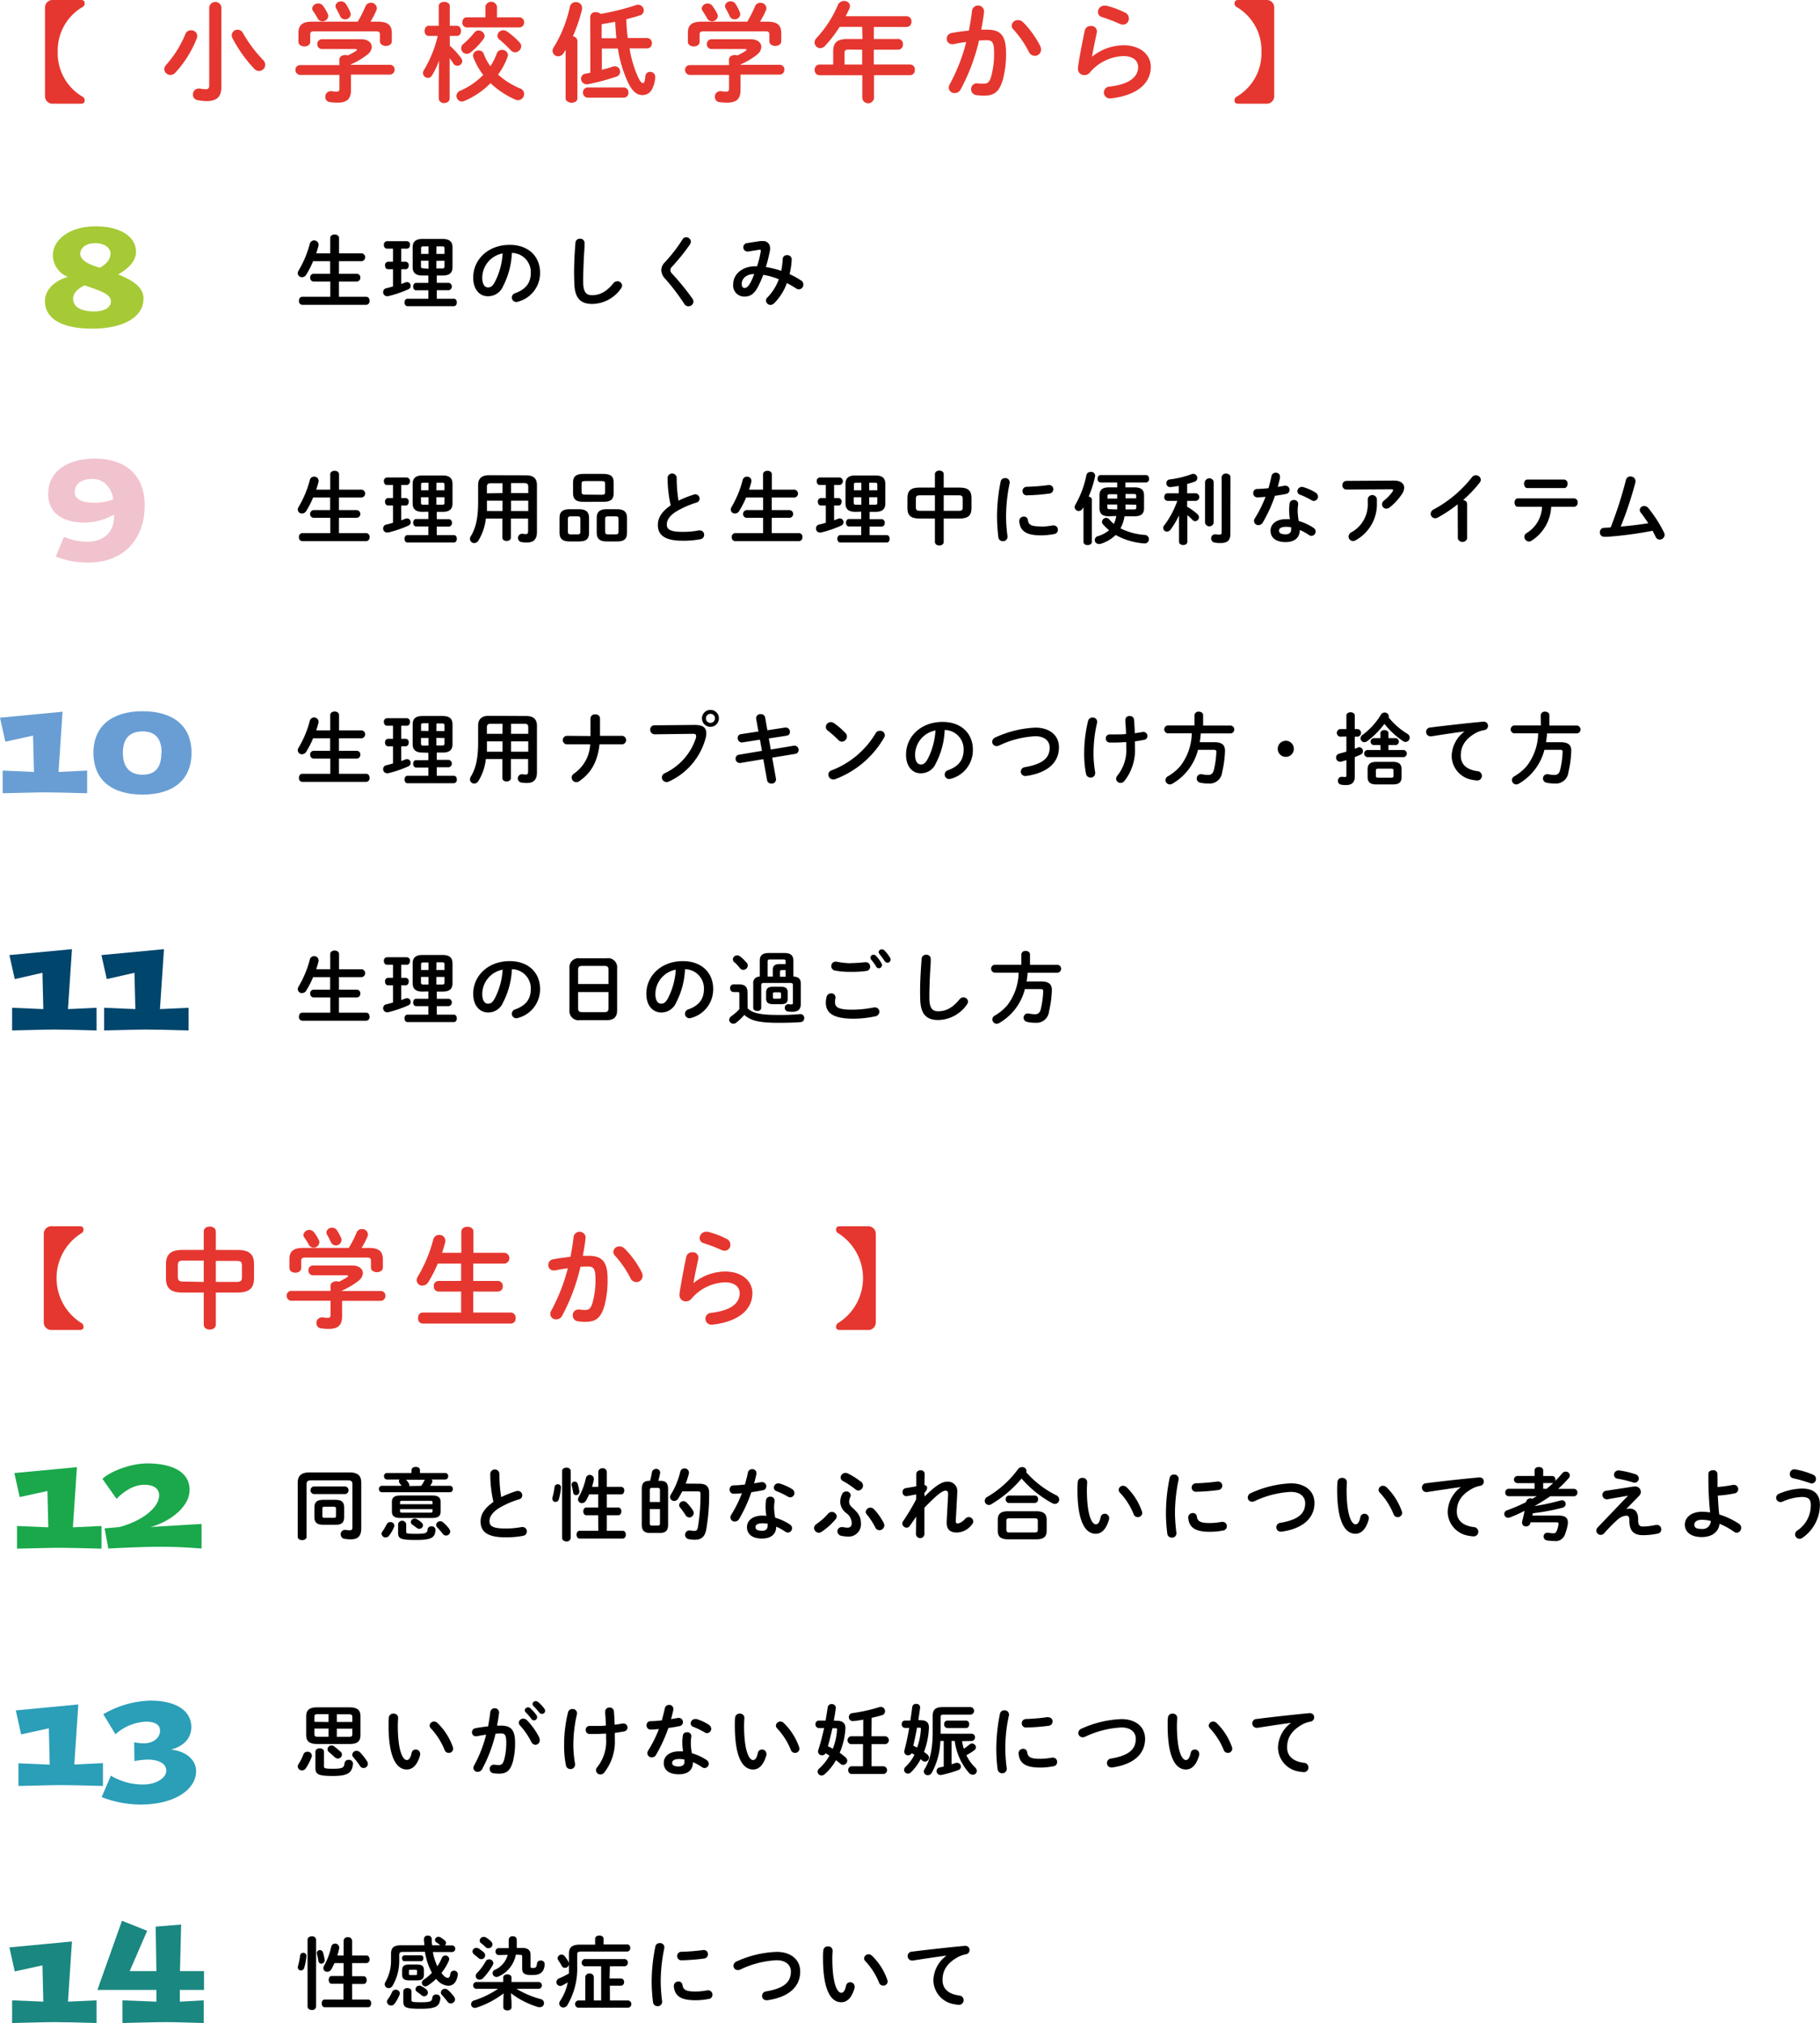<svg xmlns="http://www.w3.org/2000/svg" viewBox="0 0 370.03 411.18"><defs><style>.cls-1{fill:#a6ca36;}.cls-2{fill:#f1c3ce;}.cls-3{fill:#699ed4;}.cls-4{fill:#00456c;}.cls-5{fill:#1aa84b;}.cls-6{fill:#2b9eb8;}.cls-7{fill:#1a8780;}.cls-8{fill:#e5372f;}</style></defs><g id="レイヤー_2" data-name="レイヤー 2"><g id="text"><path class="cls-1" d="M18.79,66.8c-6.75,0-9.65-2.35-9.65-5.58,0-2.32,1.93-4.16,4.67-4.94a4.81,4.81,0,0,1-3.07-4.34c0-3.38,3.65-5.94,8.68-5.94s8.23,2.08,8.23,5.19c0,2-1.75,3.52-3.62,4.58,2.41,1,5.15,2.35,5.15,4.91C29.18,64.72,24.6,66.8,18.79,66.8ZM17.22,58c-1.06.48-2.35,1.41-2.35,2.68,0,1.93,1.93,2.62,4.31,2.62,1.9,0,3.37-.69,3.37-2.05C22.55,59.69,20,59,17.22,58Zm2-8.56c-1.78,0-2.9,1-2.9,2.14s1.3,2.08,4,2.83c1.72-1,2.14-2,2.14-2.89C22.46,50.43,21.35,49.41,19.18,49.41Z"/><path class="cls-2" d="M13,109.11a12.27,12.27,0,0,0,4.64,1c4.43,0,5.75-3.07,5.51-5.51a12.47,12.47,0,0,1-6,1.62c-3.73,0-7.35-1.5-7.35-5.81,0-5,4.52-7.2,9.4-7.2,6.06,0,10.22,3.1,10.22,9.49,0,7.14-4.55,11.63-11.3,11.63a17.19,17.19,0,0,1-6.78-1.21Zm6.26-6.94a10,10,0,0,0,3.74-.66c0-1.05-1.08-4.16-4.19-4.16-2.56,0-3.61,1.24-3.61,2.63C15.16,101.21,16.18,102.17,19.22,102.17Z"/><path class="cls-3" d="M11.9,156.9l5.82-.28v4.61c-4.49-.12-6.54-.18-8.56-.18s-4.25.1-8.62.18v-4.61l6.36.28-.18-7.39-5.64,1.24L0,145.87l12.72-1.21Z"/><path class="cls-3" d="M19,153c0-5.52,3.86-8.44,10-8.44s9.94,2.92,9.94,8.44-3.74,8.5-9.94,8.5S19,158.61,19,153Zm13.86,0c0-3.32-1.72-4.34-3.88-4.34s-4,1-4,4.34,1.83,4.46,4,4.46S32.81,156.44,32.81,153Z"/><path class="cls-4" d="M13.82,205.1l5.81-.27v4.61c-4.49-.12-6.54-.18-8.56-.18s-4.25.09-8.61.18v-4.61l6.35.27-.18-7.38L3,199l-1.09-4.88,12.72-1.2Z"/><path class="cls-4" d="M32.52,205.1l5.82-.27v4.61c-4.49-.12-6.54-.18-8.56-.18s-4.25.09-8.61.18v-4.61l6.35.27-.18-7.38L21.71,199l-1.09-4.88,12.72-1.2Z"/><path class="cls-5" d="M14.82,310.43l5.82-.27v4.61c-4.49-.12-6.54-.18-8.56-.18s-4.25.09-8.62.18v-4.61l6.36.27-.18-7.38L4,304.28,2.92,299.4l12.72-1.2Z"/><path class="cls-5" d="M24.31,310.37c4.4-1.17,8.05-3.86,8.05-6.45,0-1.38-1.15-2.14-3-2.14-2.57,0-4.68,1.84-5.67,2.86l-2.86-4.06c1.32-1.33,5.45-3.14,9.16-3.14,5.09,0,8.56,1.78,8.56,5.34,0,3.94-4.85,6.84-8,7.59l10.43-.63v5c-2.63-.21-5.22-.36-8.35-.36s-7.17.18-10.61.36l-.75-4.1Z"/><path class="cls-6" d="M15.11,358.64l5.82-.28V363c-4.49-.12-6.54-.18-8.56-.18s-4.25.1-8.62.18v-4.61l6.36.28-.18-7.39-5.64,1.24-1.08-4.88,12.71-1.21Z"/><path class="cls-6" d="M27.28,354.11a8.92,8.92,0,0,0,2,.22c1.84,0,3.26-1.06,3.26-2.59,0-1-.76-1.81-2.87-1.81a10,10,0,0,0-6.2,2.56L21,348.42a20,20,0,0,1,9.5-2.77c5.87,0,8.4,2.44,8.4,5.36,0,2.41-1.74,4-4.13,4.58,3.74.48,5.1,2.59,5.1,4.4,0,3.68-4.28,6.78-11.27,6.78a21.67,21.67,0,0,1-7.93-1.51l1.87-4.36a12.59,12.59,0,0,0,6.6,1.8c2.56,0,4.67-1.29,4.67-2.83,0-1.39-1.51-2.23-3.77-2.23a16.77,16.77,0,0,0-2.71.3Z"/><path class="cls-7" d="M13.82,406.84l5.81-.27v4.61c-4.49-.12-6.54-.18-8.56-.18s-4.25.09-8.61.18v-4.61l6.35.27-.18-7.38L3,400.69l-1.09-4.88,12.72-1.2Z"/><path class="cls-7" d="M31.65,391.59l5.18-.42-.24,9.46h4.89v3.83H36.56v2.38l4.86-.27v4.61c-3.59-.09-5.64-.18-7.69-.18s-5,.09-8.83.18v-4.61l6.9.27v-2.38h-12l5-14.07,5.12,2.05-3.55,8.19H31.8Z"/><path class="cls-8" d="M16.49,0c.49,0,.73.24.73.68a.85.85,0,0,1-.48.77,10.21,10.21,0,0,0-5,9.09,10.22,10.22,0,0,0,5,9.09.84.84,0,0,1,.48.77c0,.44-.24.68-.73.68H10.8a1.53,1.53,0,0,1-1.65-1.59V1.58A1.53,1.53,0,0,1,10.8,0Z"/><path class="cls-8" d="M38.87,6.16A1.18,1.18,0,0,1,40.1,7.3a1.35,1.35,0,0,1-.09.49,22.21,22.21,0,0,1-4.38,7,1.39,1.39,0,0,1-1,.44,1.24,1.24,0,0,1-1.23-1.17,1.35,1.35,0,0,1,.42-.92,21.93,21.93,0,0,0,3.87-6.21A1.18,1.18,0,0,1,38.87,6.16ZM45,17.76c0,1.84-.88,2.79-3,2.79a9.67,9.67,0,0,1-1.93-.22,1.09,1.09,0,0,1-.84-1.12A1.15,1.15,0,0,1,40.41,18a1.18,1.18,0,0,1,.26,0,5.91,5.91,0,0,0,1.12.13c.55,0,.75-.18.75-.84V1.45a1.25,1.25,0,0,1,2.47,0Zm8.44-5.61a1.45,1.45,0,0,1,.49,1,1.29,1.29,0,0,1-1.26,1.28,1.22,1.22,0,0,1-.94-.42,27,27,0,0,1-4.49-6.31,1.34,1.34,0,0,1-.13-.56,1.17,1.17,0,0,1,1.21-1.1,1.23,1.23,0,0,1,1.08.69A27.27,27.27,0,0,0,53.45,12.15Z"/><path class="cls-8" d="M69,12.12c0-.63.59-.94,1.19-.94a1.36,1.36,0,0,1,.52.09,13.89,13.89,0,0,0,1.65-.91c.14-.11.22-.19.22-.26s-.13-.13-.35-.13H65.46a.94.94,0,0,1-.94-1,.94.94,0,0,1,.94-1h7.93c1.45,0,2.2.73,2.2,1.57a2.18,2.18,0,0,1-1,1.63,15,15,0,0,1-3.28,1.93v.07h7.92a.94.94,0,0,1,1,1,1,1,0,0,1-1,1H71.36v3.12c0,1.87-.86,2.57-2.75,2.57a10.62,10.62,0,0,1-1.54-.11,1,1,0,0,1-.92-1.07,1.09,1.09,0,0,1,1.07-1.15.78.78,0,0,1,.22,0,5.58,5.58,0,0,0,1,.09c.43,0,.57-.15.57-.66V15.23H61a1,1,0,0,1-.93-1,.94.94,0,0,1,.93-1h8ZM72.73,4.4a24.53,24.53,0,0,0,1.58-3.12A1.13,1.13,0,0,1,75.39.57a1.16,1.16,0,0,1,1.23,1.08,1,1,0,0,1-.11.48A16.19,16.19,0,0,1,75.32,4.4h1.5c2,0,2.84.7,2.84,2.29V8.38c0,.64-.6.95-1.21.95S77.24,9,77.24,8.38V7.08c0-.57-.16-.72-.91-.72H64c-.75,0-.93.15-.93.72V8.49c0,.64-.59.95-1.18.95s-1.21-.31-1.21-.95V6.69c0-1.59.79-2.29,2.81-2.29ZM66.61,2.75a1.13,1.13,0,0,1,.13.51,1.16,1.16,0,0,1-1.19,1.07,1.1,1.1,0,0,1-1-.66,16.07,16.07,0,0,0-.9-1.43.84.84,0,0,1-.18-.52,1.15,1.15,0,0,1,1.21-1,1.17,1.17,0,0,1,1,.46A11.34,11.34,0,0,1,66.61,2.75Zm4.58-.33a1.24,1.24,0,0,1,.11.51,1.1,1.1,0,0,1-1.17,1,1.09,1.09,0,0,1-1-.68c-.2-.47-.49-1-.75-1.48a1.15,1.15,0,0,1-.18-.55A1.08,1.08,0,0,1,69.34.29a1.11,1.11,0,0,1,1,.55A11.57,11.57,0,0,1,71.19,2.42Z"/><path class="cls-8" d="M87.16,7.3c-.55,0-.84-.52-.84-1s.29-1.06.81-1.06H89.2v-4c0-.58.57-.86,1.12-.86s1.13.28,1.13.86v4H92.9c.55,0,.83.53.83,1.06s-.28,1-.83,1H91.45v2a14.3,14.3,0,0,1,2.28,2.49,1.09,1.09,0,0,1,.25.66,1,1,0,0,1-1,.92.91.91,0,0,1-.79-.44,12,12,0,0,0-.77-1.08V20c0,.63-.55.94-1.13.94A1,1,0,0,1,89.2,20V16.79l.07-4.47a16.55,16.55,0,0,1-1.43,3,1,1,0,0,1-.84.51,1,1,0,0,1-1-1,1.19,1.19,0,0,1,.2-.61A24.26,24.26,0,0,0,89,7.3ZM105.79,18a1.16,1.16,0,0,1,.77,1.08,1.26,1.26,0,0,1-1.21,1.28,1.28,1.28,0,0,1-.55-.11,17.1,17.1,0,0,1-5.06-3.35,16.47,16.47,0,0,1-5.35,3.63,1.28,1.28,0,0,1-.48.11,1.14,1.14,0,0,1-1.1-1.14,1.15,1.15,0,0,1,.77-1.06,14.79,14.79,0,0,0,4.67-3.21,13.73,13.73,0,0,1-2-3.56,1.49,1.49,0,0,1-.08-.4,1.1,1.1,0,0,1,1.18-1,1,1,0,0,1,1,.68,10.65,10.65,0,0,0,1.35,2.51A11.78,11.78,0,0,0,101,10.87a1.08,1.08,0,0,1,1.06-.73,1.15,1.15,0,0,1,1.21,1,1.07,1.07,0,0,1-.07.39,14,14,0,0,1-1.93,3.63A15.52,15.52,0,0,0,105.79,18ZM97.28,6.2a1.23,1.23,0,0,1,1.25,1.08,1,1,0,0,1-.22.62,13.52,13.52,0,0,1-2.66,2.77,1.15,1.15,0,0,1-1.89-.88,1.14,1.14,0,0,1,.44-.86,15.8,15.8,0,0,0,2.24-2.31A1.06,1.06,0,0,1,97.28,6.2Zm8.38-2.68a1,1,0,0,1,.9,1.06,1,1,0,0,1-.9,1H94.88a.94.94,0,0,1-.88-1c0-.53.28-1.06.88-1.06h3.81V1.32a1.2,1.2,0,0,1,2.35,0v2.2Zm0,5.13a1.14,1.14,0,0,1,.31.77,1.29,1.29,0,0,1-1.26,1.21,1.13,1.13,0,0,1-.85-.4A27.06,27.06,0,0,0,101.5,8a1,1,0,0,1-.37-.75,1.19,1.19,0,0,1,1.21-1.1,1.33,1.33,0,0,1,.7.22A14.71,14.71,0,0,1,105.66,8.65Z"/><path class="cls-8" d="M115,10.14c-.13.22-.29.44-.42.66a1.31,1.31,0,0,1-1.08.64,1.14,1.14,0,0,1-1.16-1.1,1.23,1.23,0,0,1,.24-.72,26.28,26.28,0,0,0,3.3-8.32,1.16,1.16,0,0,1,1.19-.86,1.18,1.18,0,0,1,1.27,1.12,1.88,1.88,0,0,1,0,.31,32.37,32.37,0,0,1-1.87,5.52,1,1,0,0,1,.92.88V20c0,.59-.59.88-1.16.88S115,20.55,115,20Zm5-6.66a1,1,0,0,1,1.16-1,1.25,1.25,0,0,1,.93.35,49.08,49.08,0,0,0,7.17-1.78,1.24,1.24,0,0,1,.46-.09,1.17,1.17,0,0,1,1.17,1.17,1.05,1.05,0,0,1-.79,1c-.84.26-1.76.53-2.75.77,0,1.27.13,2.55.28,3.83h4a1,1,0,0,1,.91,1.05,1,1,0,0,1-.91,1.06H128a23.41,23.41,0,0,0,1.71,5.81c.49,1,.77,1.23,1,1.23s.39-.15.5-1.39a.94.94,0,0,1,1-.88,1,1,0,0,1,1,1,5.53,5.53,0,0,1-.86,2.88,2.17,2.17,0,0,1-1.72.84c-1,0-2-.55-3-2.68a24.94,24.94,0,0,1-2-6.78h-3.26v4.31a20.91,20.91,0,0,0,2.22-.64,1.7,1.7,0,0,1,.42-.06,1.05,1.05,0,0,1,1.06,1.08,1,1,0,0,1-.71,1,45.91,45.91,0,0,1-5.87,1.57,1.06,1.06,0,0,1-.25,0,1.13,1.13,0,0,1-1.1-1.15,1,1,0,0,1,.88-1l1-.2Zm6.86,14.3a.94.94,0,0,1,.9,1,.94.94,0,0,1-.9,1.06h-7.44a1,1,0,0,1-.9-1.06,1,1,0,0,1,.9-1Zm-1.54-10c-.11-1.13-.2-2.23-.24-3.35-.92.18-1.83.33-2.75.49V7.77Z"/><path class="cls-8" d="M148.21,12.12c0-.63.59-.94,1.19-.94a1.36,1.36,0,0,1,.52.09,13.89,13.89,0,0,0,1.65-.91c.14-.11.22-.19.22-.26s-.13-.13-.35-.13h-6.78a.94.94,0,0,1-.94-1,.94.94,0,0,1,.94-1h7.93c1.45,0,2.2.73,2.2,1.57a2.18,2.18,0,0,1-.95,1.63,15,15,0,0,1-3.28,1.93v.07h7.92a.94.94,0,0,1,1,1,1,1,0,0,1-1,1h-7.92v3.12c0,1.87-.86,2.57-2.75,2.57a10.62,10.62,0,0,1-1.54-.11,1,1,0,0,1-.92-1.07,1.09,1.09,0,0,1,1.07-1.15.78.78,0,0,1,.22,0,5.56,5.56,0,0,0,1,.09c.44,0,.58-.15.58-.66V15.23h-8a1,1,0,0,1-.93-1,.94.94,0,0,1,.93-1h8Zm3.72-7.72a24.53,24.53,0,0,0,1.58-3.12,1.13,1.13,0,0,1,1.08-.71,1.16,1.16,0,0,1,1.23,1.08,1,1,0,0,1-.11.48,16.19,16.19,0,0,1-1.19,2.27H156c2,0,2.84.7,2.84,2.29V8.38c0,.64-.6.95-1.21.95s-1.21-.31-1.21-.95V7.08c0-.57-.16-.72-.91-.72H143.17c-.75,0-.93.15-.93.72V8.49c0,.64-.59.95-1.18.95s-1.21-.31-1.21-.95V6.69c0-1.59.79-2.29,2.81-2.29Zm-6.12-1.65a1.13,1.13,0,0,1,.13.51,1.16,1.16,0,0,1-1.19,1.07,1.1,1.1,0,0,1-1-.66,16.07,16.07,0,0,0-.9-1.43.84.84,0,0,1-.18-.52,1.15,1.15,0,0,1,1.21-1,1.17,1.17,0,0,1,.95.46A11.34,11.34,0,0,1,145.81,2.75Zm4.58-.33a1.24,1.24,0,0,1,.11.51,1.1,1.1,0,0,1-1.17,1,1.09,1.09,0,0,1-1-.68c-.2-.47-.49-1-.75-1.48a1.15,1.15,0,0,1-.18-.55,1.08,1.08,0,0,1,1.17-.94,1.11,1.11,0,0,1,1,.55A11.57,11.57,0,0,1,150.39,2.42Z"/><path class="cls-8" d="M175.29,5.46h-4.58a25,25,0,0,1-3,3.89,1.34,1.34,0,0,1-.95.44,1.16,1.16,0,0,1-1.14-1.12,1.34,1.34,0,0,1,.44-1A22.87,22.87,0,0,0,170.36,1a1.32,1.32,0,0,1,1.25-.79,1.1,1.1,0,0,1,1.21,1,1.28,1.28,0,0,1-.11.48c-.22.53-.48,1.06-.77,1.61h12.37a1,1,0,0,1,1,1.08,1,1,0,0,1-1,1.1h-6.64V7.92h5A1,1,0,0,1,183.58,9a1,1,0,0,1-.92,1.1h-5v3H185a1,1,0,0,1,1,1.08,1,1,0,0,1-1,1.1h-7.3V20a1.21,1.21,0,0,1-2.38,0V15.29h-8.74a1,1,0,0,1-.94-1.1,1,1,0,0,1,.94-1.08h2.82V10.45c0-1.76.73-2.53,3-2.53h2.95Zm-2.66,4.62c-.75,0-.93.17-.93.72v2.31h3.59v-3Z"/><path class="cls-8" d="M195.29,18.22a1.34,1.34,0,0,1-1.19.7,1.14,1.14,0,0,1-1.21-1.1,1.38,1.38,0,0,1,.2-.68,37.14,37.14,0,0,0,3.36-8.6c-.9.11-1.78.26-2.62.44a1.27,1.27,0,0,1-.28,0,1.06,1.06,0,0,1-1.06-1.12,1.14,1.14,0,0,1,1-1.15c1.12-.22,2.33-.37,3.5-.5.26-1.35.48-2.71.64-4.05a1.23,1.23,0,0,1,2.44.06V2.4c-.13,1.19-.33,2.42-.57,3.63.44,0,.84,0,1.19,0,2.81,0,3.85,1.27,3.85,4.73a20.25,20.25,0,0,1-.6,5.26c-.7,2.53-1.69,3.43-3.91,3.43a11.09,11.09,0,0,1-1.5-.11,1.18,1.18,0,0,1-1.08-1.19,1.13,1.13,0,0,1,1.12-1.21l.18,0A9.29,9.29,0,0,0,200,17c.77,0,1.17-.24,1.54-1.54a17.39,17.39,0,0,0,.57-4.78c0-2-.37-2.5-1.43-2.5-.48,0-1,0-1.63.06A39.9,39.9,0,0,1,195.29,18.22Zm16.19-8.89a1.71,1.71,0,0,1,.18.75,1.26,1.26,0,0,1-1.28,1.27,1.37,1.37,0,0,1-1.21-.83A20.66,20.66,0,0,0,206.05,6a1.18,1.18,0,0,1-.36-.79A1.23,1.23,0,0,1,207,4.09a1.46,1.46,0,0,1,1,.42A19.43,19.43,0,0,1,211.48,9.33Z"/><path class="cls-8" d="M222,11.55a10.36,10.36,0,0,1,6.38-2.35c3.46,0,5.59,1.89,5.59,4.38,0,3.38-2.79,5.8-8.09,6.42l-.2,0a1.2,1.2,0,0,1-.09-2.4c4.31-.5,5.81-2.13,5.81-4,0-1.15-.9-2.2-3-2.2a9.35,9.35,0,0,0-6.82,3.34,1.41,1.41,0,0,1-1.12.53,1.27,1.27,0,0,1-1.3-1.28,1.18,1.18,0,0,1,0-.26c.22-1.63.75-4.51,1.39-7.53a1.17,1.17,0,0,1,1.21-.92,1.13,1.13,0,0,1,1.26,1,.53.53,0,0,1,0,.22c-.42,2.05-.79,3.72-1,5Zm6.74-9a1.33,1.33,0,0,1,.77,1.21A1.19,1.19,0,0,1,228.31,5a1.56,1.56,0,0,1-.66-.15,31.09,31.09,0,0,0-3.59-1.37,1.08,1.08,0,0,1-.83-1.05,1.29,1.29,0,0,1,1.3-1.28,1.72,1.72,0,0,1,.37,0A18,18,0,0,1,228.71,2.55Z"/><path class="cls-8" d="M251.72,21.08c-.49,0-.73-.24-.73-.68a.84.84,0,0,1,.48-.77,10.22,10.22,0,0,0,5-9.09,10.21,10.21,0,0,0-5-9.09A.85.85,0,0,1,251,.68c0-.44.24-.68.73-.68h5.69a1.53,1.53,0,0,1,1.65,1.58V19.49a1.53,1.53,0,0,1-1.65,1.59Z"/><path class="cls-8" d="M16.25,249.24c.48,0,.73.24.73.68a.84.84,0,0,1-.49.77,10.77,10.77,0,0,0,0,18.18.84.84,0,0,1,.49.77c0,.44-.25.68-.73.68h-5.7a1.53,1.53,0,0,1-1.65-1.59V250.82a1.53,1.53,0,0,1,1.65-1.58Z"/><path class="cls-8" d="M37.06,262.71c-2.42,0-3.32-.91-3.32-2.95V257c0-2,.9-2.95,3.32-2.95h4.36V250.3c0-.66.61-1,1.23-1s1.23.33,1.23,1v3.76h4.44c2.43,0,3.33.9,3.33,2.95v2.75c0,2-.9,2.95-3.33,2.95H43.88v6.53c0,.66-.62,1-1.23,1s-1.23-.33-1.23-1v-6.53Zm4.36-2.16v-4.34H37.35c-1,0-1.19.22-1.19,1v2.27c0,.83.26,1,1.19,1Zm2.46,0H48c1,0,1.19-.22,1.19-1v-2.27c0-.82-.2-1-1.19-1H43.88Z"/><path class="cls-8" d="M67.2,261.36c0-.63.59-.94,1.19-.94a1.44,1.44,0,0,1,.53.09,15.67,15.67,0,0,0,1.65-.91c.13-.11.22-.19.22-.26s-.14-.13-.36-.13H63.66a.94.94,0,0,1-.95-1,.93.93,0,0,1,.95-1h7.92c1.45,0,2.2.72,2.2,1.56a2.18,2.18,0,0,1-1,1.63,14.78,14.78,0,0,1-3.28,1.93v.07h7.93a.94.94,0,0,1,.94,1,1,1,0,0,1-.94,1H69.55v3.12c0,1.87-.85,2.58-2.75,2.58a10.69,10.69,0,0,1-1.54-.12,1,1,0,0,1-.92-1.07,1.09,1.09,0,0,1,1.08-1.15.86.86,0,0,1,.22,0,5.41,5.41,0,0,0,1,.09c.44,0,.57-.15.57-.66v-2.81h-8a1,1,0,0,1-.93-1,.94.94,0,0,1,.93-1h8Zm3.72-7.72a23.28,23.28,0,0,0,1.58-3.12,1.13,1.13,0,0,1,1.08-.71,1.16,1.16,0,0,1,1.23,1.08,1,1,0,0,1-.11.48,16.19,16.19,0,0,1-1.19,2.27H75c2,0,2.84.7,2.84,2.29v1.69c0,.64-.59.95-1.21.95s-1.21-.31-1.21-.95v-1.29c0-.58-.16-.73-.9-.73H62.16c-.75,0-.92.15-.92.73v1.4c0,.64-.6.95-1.19.95s-1.21-.31-1.21-.95v-1.8c0-1.59.79-2.29,2.82-2.29ZM64.8,252a1.13,1.13,0,0,1,.13.51,1.16,1.16,0,0,1-1.18,1.07,1.12,1.12,0,0,1-1-.66,14,14,0,0,0-.9-1.43.83.83,0,0,1-.17-.52,1.22,1.22,0,0,1,2.15-.53A9.71,9.71,0,0,1,64.8,252Zm4.58-.33a1.13,1.13,0,0,1-2.09.84c-.2-.47-.49-1-.75-1.48a1.15,1.15,0,0,1-.18-.55,1.09,1.09,0,0,1,1.17-.94,1.11,1.11,0,0,1,1,.55A11.57,11.57,0,0,1,69.38,251.66Z"/><path class="cls-8" d="M102.6,254.63a1.11,1.11,0,0,1,0,2.2H96.22v3.52h5a1,1,0,0,1,1,1.08,1,1,0,0,1-1,1.08h-5v4.27h7.61a1,1,0,0,1,1,1.12,1,1,0,0,1-1,1.12H85.92A1,1,0,0,1,85,267.9c0-.57.3-1.12.92-1.12h7.83v-4.27H89.11a1,1,0,0,1-.92-1.08,1,1,0,0,1,.92-1.08h4.64v-3.52H89a25.58,25.58,0,0,1-1.91,3.74,1.4,1.4,0,0,1-1.19.73,1.13,1.13,0,0,1-1.19-1.08,1.45,1.45,0,0,1,.22-.73,28.91,28.91,0,0,0,3.17-7.59,1.2,1.2,0,0,1,1.19-.9,1.18,1.18,0,0,1,1.25,1.1,1.67,1.67,0,0,1,0,.29c-.18.74-.4,1.49-.66,2.24h3.91v-4.29c0-.64.62-1,1.24-1s1.23.33,1.23,1v4.29Z"/><path class="cls-8" d="M114.28,267.46a1.34,1.34,0,0,1-1.19.7,1.14,1.14,0,0,1-1.21-1.1,1.49,1.49,0,0,1,.2-.68,37.6,37.6,0,0,0,3.37-8.6c-.91.11-1.79.26-2.62.44a1.42,1.42,0,0,1-.29,0,1.06,1.06,0,0,1-1.06-1.12,1.14,1.14,0,0,1,1-1.15c1.13-.22,2.34-.37,3.5-.5.27-1.35.49-2.71.64-4.05a1.23,1.23,0,0,1,2.44.06v.16c-.13,1.19-.33,2.42-.57,3.63.44,0,.84,0,1.19,0,2.82,0,3.85,1.27,3.85,4.73a20.74,20.74,0,0,1-.59,5.26c-.71,2.53-1.7,3.43-3.92,3.43a11.09,11.09,0,0,1-1.5-.11,1.18,1.18,0,0,1-1.07-1.19,1.13,1.13,0,0,1,1.12-1.21l.17,0a9.29,9.29,0,0,0,1.21.09c.77,0,1.17-.24,1.54-1.54a17.33,17.33,0,0,0,.58-4.77c0-2-.38-2.51-1.43-2.51-.49,0-1,0-1.63.06A39.91,39.91,0,0,1,114.28,267.46Zm16.19-8.89a1.58,1.58,0,0,1,.18.75,1.26,1.26,0,0,1-1.28,1.27,1.37,1.37,0,0,1-1.21-.83,20.66,20.66,0,0,0-3.12-4.54,1.21,1.21,0,0,1-.35-.79,1.22,1.22,0,0,1,1.27-1.1,1.44,1.44,0,0,1,1,.42A19.17,19.17,0,0,1,130.47,258.57Z"/><path class="cls-8" d="M141,260.79a10.31,10.31,0,0,1,6.38-2.35c3.45,0,5.59,1.89,5.59,4.38,0,3.38-2.8,5.8-8.1,6.42l-.2,0a1.2,1.2,0,0,1-.09-2.4c4.31-.5,5.81-2.13,5.81-4,0-1.15-.9-2.2-3-2.2a9.32,9.32,0,0,0-6.82,3.34,1.43,1.43,0,0,1-1.13.53,1.26,1.26,0,0,1-1.29-1.28,1.18,1.18,0,0,1,0-.26c.22-1.63.75-4.51,1.38-7.53a1.19,1.19,0,0,1,1.21-.92,1.13,1.13,0,0,1,1.26,1,.78.78,0,0,1,0,.22c-.42,2-.8,3.72-1,5Zm6.73-9a1.33,1.33,0,0,1,.77,1.21,1.18,1.18,0,0,1-1.17,1.21,1.56,1.56,0,0,1-.66-.15,31.68,31.68,0,0,0-3.58-1.37,1.08,1.08,0,0,1-.84-1.05,1.3,1.3,0,0,1,1.3-1.28,1.72,1.72,0,0,1,.37,0A18,18,0,0,1,147.7,251.79Z"/><path class="cls-8" d="M170.71,270.32c-.49,0-.73-.24-.73-.68a.84.84,0,0,1,.49-.77,10.77,10.77,0,0,0,0-18.18.84.84,0,0,1-.49-.77c0-.44.24-.68.73-.68h5.7a1.53,1.53,0,0,1,1.65,1.58v17.91a1.53,1.53,0,0,1-1.65,1.59Z"/><path d="M73.56,51.49a.81.81,0,0,1,0,1.6H68.91v2.56h3.65a.7.7,0,0,1,.69.78.72.72,0,0,1-.69.79H68.91v3.1h5.54c.47,0,.69.4.69.82a.74.74,0,0,1-.69.82h-13a.73.73,0,0,1-.67-.82c0-.42.22-.82.67-.82h5.7v-3.1H63.74a.72.72,0,0,1-.67-.79.7.7,0,0,1,.67-.78h3.38V53.09H63.66a18.18,18.18,0,0,1-1.39,2.72,1,1,0,0,1-.86.53.83.83,0,0,1-.87-.79A1,1,0,0,1,60.7,55,20.87,20.87,0,0,0,63,49.5a.91.91,0,0,1,1.77.15.81.81,0,0,1,0,.2,16.91,16.91,0,0,1-.48,1.64h2.85V48.37c0-.47.45-.71.9-.71s.89.24.89.71v3.12Z"/><path d="M79.9,54.72h-1c-.41,0-.62-.38-.62-.77a.68.68,0,0,1,.62-.75h1V50.54H78.67c-.42,0-.62-.38-.62-.77a.67.67,0,0,1,.62-.75h4.07a.68.68,0,0,1,.62.75c0,.39-.21.77-.62.77H81.58V53.2h.9a.67.67,0,0,1,.62.75c0,.39-.2.77-.62.77h-.9v3c.29-.11.58-.21.84-.32a.89.89,0,0,1,.35-.06.73.73,0,0,1,.72.77.72.72,0,0,1-.45.68,23.2,23.2,0,0,1-4.13,1.41l-.22,0a.79.79,0,0,1-.79-.83.77.77,0,0,1,.63-.78c.43-.1.89-.23,1.37-.37Zm6,1.28c-1.39,0-2-.56-2-1.71v-4c0-1.15.58-1.72,2-1.72H90c1.4,0,2,.57,2,1.72v4c0,1.15-.59,1.71-2,1.71H88.8v1.49h2.47a.77.77,0,0,1,0,1.5H88.8v1.73h3.48c.4,0,.6.37.6.75s-.2.76-.6.76H82.83c-.38,0-.59-.39-.59-.76s.21-.75.59-.75h4.26V59h-2.5c-.38,0-.59-.38-.59-.75s.21-.75.59-.75h2.5V56Zm1.22-4.39V50.08h-1c-.4,0-.51.08-.51.41v1.12Zm0,3V53H85.59v1.12c0,.37.17.42.51.42Zm1.6-3h1.65V50.49c0-.33-.1-.41-.52-.41H88.74Zm0,1.41v1.54h1.13c.42,0,.52-.08.52-.42V53Z"/><path d="M96.21,56.42c0-3.65,3-6.65,7.42-6.65,3.91,0,6.17,2.45,6.17,5.64a6,6,0,0,1-4.47,5.9,1,1,0,0,1-.37.07.9.9,0,0,1-.89-.91.91.91,0,0,1,.67-.88c2.27-.82,3.18-2.2,3.18-4.18a3.9,3.9,0,0,0-3.85-4,16.09,16.09,0,0,1-1.81,6.8,3.26,3.26,0,0,1-3.06,2C97.57,60.23,96.21,58.91,96.21,56.42Zm1.84,0c0,1.47.57,2,1.15,2s.93-.25,1.39-1.07a14.37,14.37,0,0,0,1.6-5.84A5.07,5.07,0,0,0,98.05,56.42Z"/><path d="M117,49.33a.85.85,0,0,1,.92-.8.84.84,0,0,1,.93.8c0,.17,0,.59,0,.76-.16,2.37-.28,4.82-.28,7.19,0,2.15.65,2.72,1.79,2.72,1.49,0,2.88-.61,4.35-2.43a1,1,0,0,1,.77-.4.92.92,0,0,1,1,.88,1,1,0,0,1-.23.59,7.25,7.25,0,0,1-5.84,3.14c-2.39,0-3.65-1.19-3.65-4.52C116.64,54.72,116.8,51.68,117,49.33Z"/><path d="M139.46,48.22a.94.94,0,0,1,1,.9,1.17,1.17,0,0,1-.19.57,42.62,42.62,0,0,1-3.64,4.52,1,1,0,0,0-.33.7,1.07,1.07,0,0,0,.38.75,49.66,49.66,0,0,1,4.07,5,1.24,1.24,0,0,1,.24.66,1,1,0,0,1-1,.93,1,1,0,0,1-.9-.53,43,43,0,0,0-3.79-5,2.69,2.69,0,0,1-.85-1.77,2.33,2.33,0,0,1,.75-1.67,31.54,31.54,0,0,0,3.56-4.61A.88.88,0,0,1,139.46,48.22Z"/><path d="M154.53,49a2.58,2.58,0,0,1,.48,0,1.37,1.37,0,0,1,1.55,1.4,1.84,1.84,0,0,1,0,.4,31,31,0,0,1-.85,3.48,16.93,16.93,0,0,1,3.12.77,16.41,16.41,0,0,0,.31-2.44.81.81,0,0,1,.89-.75.86.86,0,0,1,.93.85,14.08,14.08,0,0,1-.43,3,18.76,18.76,0,0,1,2.35,1.3.93.93,0,0,1,.45.8.94.94,0,0,1-.9,1,1,1,0,0,1-.56-.18c-.64-.41-1.26-.78-1.89-1.1a11,11,0,0,1-2.56,4.08,1.12,1.12,0,0,1-.78.37.92.92,0,0,1-.9-.9.84.84,0,0,1,.28-.62,10.06,10.06,0,0,0,2.32-3.7,14.6,14.6,0,0,0-3.16-.9,22.09,22.09,0,0,1-1,2.29c-.82,1.62-1.65,2.13-2.8,2.13a2.24,2.24,0,0,1-2.31-2.51c0-2,1.81-3.65,4.49-3.65h.36a19,19,0,0,0,.76-3.11s0-.09,0-.13-.09-.16-.32-.12l-2.24.36a.56.56,0,0,1-.17,0,.83.83,0,0,1-.82-.86.84.84,0,0,1,.75-.85Zm-2,8.56a14.81,14.81,0,0,0,.81-1.86c-1.66,0-2.54,1-2.54,2,0,.58.26.83.58.83S152.1,58.32,152.53,57.52Z"/><path d="M73.56,99.52a.81.81,0,0,1,0,1.6H68.91v2.56h3.65a.79.79,0,0,1,0,1.57H68.91v3.11h5.54a.72.72,0,0,1,.69.81.74.74,0,0,1-.69.82h-13a.73.73,0,0,1-.67-.82.72.72,0,0,1,.67-.81h5.7v-3.11H63.74a.79.79,0,0,1,0-1.57h3.38v-2.56H63.66a17.71,17.71,0,0,1-1.39,2.72,1,1,0,0,1-.86.53.83.83,0,0,1-.87-.79,1,1,0,0,1,.16-.52A21.16,21.16,0,0,0,63,97.54a.87.87,0,0,1,.86-.66.85.85,0,0,1,.91.8.88.88,0,0,1,0,.21,16.73,16.73,0,0,1-.48,1.63h2.85V96.4c0-.47.45-.71.9-.71s.89.24.89.71v3.12Z"/><path d="M79.9,102.75h-1c-.41,0-.62-.38-.62-.77a.68.68,0,0,1,.62-.75h1V98.58H78.67c-.42,0-.62-.39-.62-.77a.68.68,0,0,1,.62-.76h4.07a.78.78,0,0,1,0,1.53H81.58v2.65h.9a.67.67,0,0,1,.62.75c0,.39-.2.77-.62.77h-.9v3c.29-.11.58-.2.84-.32a1.12,1.12,0,0,1,.35-.06.76.76,0,0,1,.27,1.46,24,24,0,0,1-4.13,1.41l-.22,0a.8.8,0,0,1-.79-.84.77.77,0,0,1,.63-.78c.43-.1.89-.22,1.37-.37Zm6,1.28c-1.39,0-2-.56-2-1.71V98.37c0-1.16.58-1.73,2-1.73H90c1.4,0,2,.57,2,1.73v3.95c0,1.15-.59,1.71-2,1.71H88.8v1.49h2.47a.67.67,0,0,1,.61.75.68.68,0,0,1-.61.76H88.8v1.73h3.48c.4,0,.6.36.6.75s-.2.75-.6.75H82.83c-.38,0-.59-.38-.59-.75s.21-.75.59-.75h4.26V107h-2.5c-.38,0-.59-.39-.59-.76s.21-.75.59-.75h2.5V104Zm1.22-4.38V98.11h-1c-.4,0-.51.08-.51.42v1.12Zm0,2.94v-1.53H85.59v1.12c0,.36.17.41.51.41Zm1.6-2.94h1.65V98.53c0-.34-.1-.42-.52-.42H88.74Zm0,1.41v1.53h1.13c.42,0,.52-.08.52-.41v-1.12Z"/><path d="M107,96.61c1.51,0,2.17.7,2.17,2v9.51c0,1.38-.6,2.14-2,2.14a6.43,6.43,0,0,1-1.19-.09.85.85,0,0,1,.13-1.68h.18a2.81,2.81,0,0,0,.62.07c.35,0,.46-.18.46-.66v-2.5h-3.5v3.86c0,.47-.43.69-.87.69s-.86-.22-.86-.69v-3.86H98.78a10.78,10.78,0,0,1-1.53,4.49,1,1,0,0,1-.82.49.86.86,0,0,1-.88-.83,1,1,0,0,1,.16-.54c1-1.67,1.5-3.61,1.5-7V98.59c0-1.28.68-2,2.18-2Zm-4.83,7.25v-2.1H99V102c0,.62,0,1.23,0,1.86Zm0-3.64v-2h-2.3c-.69,0-.88.2-.88.81v1.24Zm1.73,0h3.5V99c0-.61-.17-.81-.86-.81h-2.64Zm0,1.54v2.1h3.5v-2.1Z"/><path d="M115.76,110.05c-1.36,0-2-.53-2-1.74v-3.06c0-1.22.61-1.75,2-1.75h2c1.36,0,2,.53,2,1.75v3.06c0,1.34-.72,1.74-2,1.74Zm1.7-1.44c.4,0,.54-.13.54-.53v-2.61c0-.4-.14-.52-.54-.52H116c-.4,0-.54.12-.54.52v2.61c0,.42.16.53.54.53Zm1.18-6.61c-1.54,0-2.13-.53-2.13-1.68V98c0-1.15.59-1.68,2.13-1.68h4c1.53,0,2.12.53,2.12,1.68v2.31c0,1.41-.89,1.68-2.12,1.68Zm3.68-1.44c.58,0,.71-.14.71-.53V98.3c0-.38-.13-.52-.71-.52h-3.38c-.57,0-.7.14-.7.52V100c0,.48.29.53.7.53Zm1,9.49c-1.36,0-2-.53-2-1.74v-3.06c0-1.22.61-1.75,2-1.75h2.16c1.36,0,2,.53,2,1.75v3.06c0,1.34-.72,1.74-2,1.74Zm1.88-1.44c.41,0,.55-.13.55-.53v-2.61c0-.4-.14-.52-.55-.52h-1.61c-.4,0-.55.12-.55.52v2.61c0,.42.16.53.55.53Z"/><path d="M135.73,97.07a.93.93,0,0,1,1.85,0,28.5,28.5,0,0,0,.37,4.69,22.59,22.59,0,0,1,3.16-1.25.92.92,0,0,1,.28-.05.88.88,0,0,1,.84.9.78.78,0,0,1-.6.78,19.29,19.29,0,0,0-4.21,1.86c-1.37.9-1.85,1.78-1.85,2.59,0,1,.65,1.51,3.2,1.51a17.17,17.17,0,0,0,3.31-.29.82.82,0,0,1,.21,0,.86.86,0,0,1,.87.89.88.88,0,0,1-.73.89,18,18,0,0,1-3.68.31c-3.36,0-5-1-5-3.19,0-1.31.61-2.61,2.61-4A25.65,25.65,0,0,1,135.73,97.07Z"/><path d="M161.56,99.52a.81.81,0,0,1,0,1.6h-4.65v2.56h3.65a.79.79,0,0,1,0,1.57h-3.65v3.11h5.54a.72.72,0,0,1,.69.81.74.74,0,0,1-.69.82h-13a.73.73,0,0,1-.67-.82.72.72,0,0,1,.67-.81h5.7v-3.11h-3.38a.79.79,0,0,1,0-1.57h3.38v-2.56h-3.46a17.71,17.71,0,0,1-1.39,2.72,1,1,0,0,1-.86.53.83.83,0,0,1-.87-.79,1,1,0,0,1,.16-.52A21.16,21.16,0,0,0,151,97.54a.87.87,0,0,1,.86-.66.85.85,0,0,1,.91.8.88.88,0,0,1,0,.21,16.73,16.73,0,0,1-.48,1.63h2.85V96.4c0-.47.45-.71.9-.71s.89.24.89.71v3.12Z"/><path d="M167.9,102.75h-1c-.41,0-.62-.38-.62-.77a.68.68,0,0,1,.62-.75h1V98.58h-1.23c-.42,0-.62-.39-.62-.77a.68.68,0,0,1,.62-.76h4.07a.78.78,0,0,1,0,1.53h-1.16v2.65h.9a.67.67,0,0,1,.62.75c0,.39-.2.77-.62.77h-.9v3c.29-.11.58-.2.84-.32a1.12,1.12,0,0,1,.35-.06.76.76,0,0,1,.27,1.46,24,24,0,0,1-4.13,1.41l-.22,0a.8.8,0,0,1-.79-.84.77.77,0,0,1,.63-.78c.43-.1.89-.22,1.37-.37Zm6,1.28c-1.39,0-2-.56-2-1.71V98.37c0-1.16.58-1.73,2-1.73H178c1.4,0,2,.57,2,1.73v3.95c0,1.15-.59,1.71-2,1.71H176.8v1.49h2.47a.67.67,0,0,1,.61.75.68.68,0,0,1-.61.76H176.8v1.73h3.48c.4,0,.6.36.6.75s-.2.75-.6.75h-9.45c-.38,0-.59-.38-.59-.75s.21-.75.59-.75h4.26V107h-2.5c-.38,0-.59-.39-.59-.76s.21-.75.59-.75h2.5V104Zm1.22-4.38V98.11h-1c-.4,0-.51.08-.51.42v1.12Zm0,2.94v-1.53h-1.55v1.12c0,.36.17.41.51.41Zm1.6-2.94h1.65V98.53c0-.34-.1-.42-.52-.42h-1.13Zm0,1.41v1.53h1.13c.42,0,.52-.08.52-.41v-1.12Z"/><path d="M186.91,105.39c-1.76,0-2.42-.65-2.42-2.14v-2c0-1.49.66-2.15,2.42-2.15h3.17V96.37c0-.48.45-.72.9-.72s.89.24.89.72V99.1h3.24c1.76,0,2.41.66,2.41,2.15v2c0,1.49-.65,2.14-2.41,2.14h-3.24v4.76c0,.48-.44.72-.89.72s-.9-.24-.9-.72v-4.76Zm3.17-1.56v-3.16h-3c-.72,0-.87.16-.87.75v1.65c0,.61.2.76.87.76Zm1.79,0h3c.72,0,.86-.16.86-.76v-1.65c0-.59-.14-.75-.86-.75h-3Z"/><path d="M204.35,97.18a.85.85,0,0,1,.93.82.52.52,0,0,1,0,.17,33.79,33.79,0,0,0-.73,7.08,31.53,31.53,0,0,0,.29,3.76s0,.1,0,.13a.87.87,0,0,1-.93.85.89.89,0,0,1-.93-.79,36.81,36.81,0,0,1-.27-4,36,36,0,0,1,.75-7.39A.87.87,0,0,1,204.35,97.18Zm7.27,9.85a13.21,13.21,0,0,0,2.42-.24.58.58,0,0,1,.19,0,.86.86,0,0,1,.85.9.84.84,0,0,1-.71.85,14.12,14.12,0,0,1-2.77.27c-3,0-4.19-.9-4.37-2.84v-.08a.89.89,0,0,1,.93-.89.78.78,0,0,1,.82.69C209.12,106.66,209.62,107,211.62,107Zm1.66-8.44a.83.83,0,0,1,.87.85.88.88,0,0,1-.82.88,40.61,40.61,0,0,1-4.51.35.83.83,0,0,1-.93-.86.85.85,0,0,1,.86-.87,38.81,38.81,0,0,0,4.4-.35Z"/><path d="M220.29,103.09c-.07.1-.12.19-.18.29a1,1,0,0,1-.78.48.82.82,0,0,1-.84-.79,1,1,0,0,1,.16-.51,19.57,19.57,0,0,0,2.23-6,.81.81,0,0,1,.85-.63.78.78,0,0,1,.89,1,22,22,0,0,1-1.28,4c.36.06.64.27.64.64v8.58c0,.43-.41.64-.85.64s-.84-.21-.84-.64Zm5.15,1.84c-1.31,0-1.9-.51-1.9-1.62v-2.64c0-1.1.59-1.61,1.9-1.61h1.7v-1h-3.38a.67.67,0,0,1-.61-.75c0-.39.21-.75.61-.75H233c.42,0,.62.36.62.75a.67.67,0,0,1-.62.75H228.8v1h1.89c1.31,0,1.91.51,1.91,1.61v2.64c0,1.11-.6,1.62-1.91,1.62h-2.06a7.84,7.84,0,0,1-.82,2.46,13,13,0,0,0,4.87,1.33.88.88,0,0,1,.91.87.84.84,0,0,1-.87.86h-.11a14.14,14.14,0,0,1-5.78-1.71,7.57,7.57,0,0,1-3.15,1.82.86.86,0,0,1-.3,0,.8.8,0,0,1-.8-.8.82.82,0,0,1,.62-.78,6.51,6.51,0,0,0,2.29-1.2,12.66,12.66,0,0,1-1.23-1.2.82.82,0,0,1-.21-.53.85.85,0,0,1,.85-.79.83.83,0,0,1,.64.32,5.68,5.68,0,0,0,.93.9,6.74,6.74,0,0,0,.49-1.6Zm1.7-3.59v-.89h-1.51c-.33,0-.46.08-.46.35v.54Zm0,2.2c0-.32,0-.63,0-1h-2v.6c0,.31.19.35.46.35Zm1.69-1c0,.32,0,.63,0,1h1.73c.33,0,.46-.08.46-.35v-.6Zm0-1.25H231v-.54c0-.27-.13-.35-.46-.35h-1.7Z"/><path d="M239.7,104.75a14.71,14.71,0,0,1-1.72,2.9.92.92,0,0,1-.73.4.76.76,0,0,1-.76-.74.77.77,0,0,1,.2-.51,18.33,18.33,0,0,0,2.67-5h-2a.68.68,0,0,1-.64-.77c0-.38.2-.77.62-.77h2.32v-1.5c-.57.11-1.15.19-1.7.24h-.08a.73.73,0,0,1-.73-.79.72.72,0,0,1,.65-.76,20,20,0,0,0,4.49-1.08.89.89,0,0,1,.35-.06.82.82,0,0,1,.78.86.75.75,0,0,1-.51.72,15.69,15.69,0,0,1-1.55.48v1.89h1.82a.78.78,0,0,1,0,1.54h-1.82V103a10.7,10.7,0,0,1,2.11,1.52.89.89,0,0,1,.29.62.79.79,0,0,1-.75.79.81.81,0,0,1-.6-.29,10.69,10.69,0,0,0-1-.93v5.39c0,.45-.42.68-.85.68s-.85-.23-.85-.68v-1.71ZM245,97.92a.9.9,0,0,1,1.76,0v8.35a.9.9,0,0,1-1.76,0Zm5.15,10.56c0,1.33-.54,1.89-2,1.89a7.73,7.73,0,0,1-1.21-.09.83.83,0,0,1-.69-.84.78.78,0,0,1,.78-.84h.16a5.7,5.7,0,0,0,.79.07c.2,0,.4-.07.4-.5V97a.8.8,0,0,1,.89-.74c.45,0,.9.24.9.74Z"/><path d="M258.51,96.77a.84.84,0,0,1,.87-.69.79.79,0,0,1,.86.78.71.71,0,0,1,0,.21c-.12.61-.28,1.25-.46,1.89l1.41-.24a.56.56,0,0,1,.17,0,.84.84,0,0,1,.12,1.67c-.69.14-1.48.27-2.26.38a29.88,29.88,0,0,1-2.46,5.4,1.07,1.07,0,0,1-.9.57.88.88,0,0,1-.9-.85,1,1,0,0,1,.18-.56,25.2,25.2,0,0,0,2.16-4.35c-.59.06-1.17.1-1.67.11a.82.82,0,0,1-.83-.88.79.79,0,0,1,.77-.83c.72,0,1.52-.08,2.34-.16C258.13,98.38,258.35,97.57,258.51,96.77Zm2.87,13.41c-1.91,0-3.06-.83-3.06-2.32,0-1.28,1.09-2.34,3.14-2.34a7.8,7.8,0,0,1,.8,0,12,12,0,0,1-.16-1.7,8.73,8.73,0,0,1,.11-1.55.78.78,0,0,1,.83-.64.81.81,0,0,1,.9.74s0,.08,0,.12a10.07,10.07,0,0,0-.11,1.32,12.7,12.7,0,0,0,.22,2.08,11.08,11.08,0,0,1,3,1.39.9.9,0,0,1,.44.75.88.88,0,0,1-.85.88,1,1,0,0,1-.55-.19,9.74,9.74,0,0,0-1.82-1C264.23,109.54,262.91,110.18,261.38,110.18Zm1.13-2.61c0-.14,0-.27,0-.4a6,6,0,0,0-1-.09c-1.12,0-1.47.35-1.47.78s.32.74,1.36.74C262.11,108.6,262.51,108.28,262.51,107.57Zm4.93-7.47a1,1,0,0,1,.53.83.88.88,0,0,1-.85.88,1,1,0,0,1-.48-.14,15,15,0,0,0-2.29-1.11.76.76,0,0,1-.57-.72.91.91,0,0,1,.91-.88,1.11,1.11,0,0,1,.3.05A9.76,9.76,0,0,1,267.44,100.1Z"/><path d="M283.39,97.68c1.41,0,2.1.61,2.1,1.46a2.36,2.36,0,0,1-.41,1.21,12,12,0,0,1-2.55,2.79,1.12,1.12,0,0,1-.67.25.88.88,0,0,1-.87-.88,1,1,0,0,1,.45-.81,8.45,8.45,0,0,0,1.68-1.78.5.5,0,0,0,.11-.29c0-.13-.11-.19-.36-.19l-9.1.06a.82.82,0,0,1-.84-.88.83.83,0,0,1,.84-.88Zm-5.31,3.74a.94.94,0,0,1,1.86,0v.76a8.36,8.36,0,0,1-4.23,7.58,1.16,1.16,0,0,1-.61.2.91.91,0,0,1-.92-.9,1.06,1.06,0,0,1,.59-.88,6.45,6.45,0,0,0,3.31-6Z"/><path d="M296.37,102.5a28.69,28.69,0,0,1-4.05,2.69,1.08,1.08,0,0,1-.56.14.89.89,0,0,1-.88-.9,1,1,0,0,1,.61-.89A24.78,24.78,0,0,0,299.27,97a1,1,0,0,1,.8-.41,1,1,0,0,1,1,.9,1,1,0,0,1-.22.59,25.69,25.69,0,0,1-3.39,3.57.83.83,0,0,1,.83.83v7a1,1,0,0,1-1.89,0Z"/><path d="M315.38,103a8.63,8.63,0,0,1-4.05,6.93,1.12,1.12,0,0,1-.5.14,1,1,0,0,1-.91-.94.93.93,0,0,1,.48-.79,6.54,6.54,0,0,0,3.12-5.34h-4.91c-.47,0-.69-.44-.69-.85s.22-.85.69-.85h11.44a.76.76,0,0,1,.71.85.77.77,0,0,1-.71.85ZM318,97.47a.77.77,0,0,1,.71.86c0,.44-.24.87-.71.87h-7.45c-.47,0-.69-.43-.69-.87s.22-.86.69-.86Z"/><path d="M335.11,106.35a25.91,25.91,0,0,0-1.52-2.16.88.88,0,0,1-.21-.54.87.87,0,0,1,.91-.8,1.06,1.06,0,0,1,.82.4,25.61,25.61,0,0,1,3.21,5,1.13,1.13,0,0,1,.12.48,1,1,0,0,1-1,.94.9.9,0,0,1-.83-.56c-.18-.4-.4-.8-.62-1.23a77.45,77.45,0,0,1-9.13,1.22l-.72,0a.85.85,0,0,1-.86-.91.86.86,0,0,1,.83-.91l1.36-.08a81.24,81.24,0,0,0,3.11-9.67.9.9,0,0,1,.94-.69,1,1,0,0,1,1,.88,1.09,1.09,0,0,1,0,.24,74.26,74.26,0,0,1-3,9.06C331.41,106.87,333.27,106.64,335.11,106.35Z"/><path d="M73.56,148.45a.81.81,0,0,1,0,1.6H68.91v2.56h3.65a.7.7,0,0,1,.69.78.72.72,0,0,1-.69.79H68.91v3.1h5.54c.47,0,.69.4.69.82a.74.74,0,0,1-.69.82h-13a.73.73,0,0,1-.67-.82c0-.42.22-.82.67-.82h5.7v-3.1H63.74a.72.72,0,0,1-.67-.79.7.7,0,0,1,.67-.78h3.38v-2.56H63.66a18.18,18.18,0,0,1-1.39,2.72,1,1,0,0,1-.86.53.83.83,0,0,1-.87-.79,1,1,0,0,1,.16-.53A20.87,20.87,0,0,0,63,146.46a.91.91,0,0,1,1.77.15.81.81,0,0,1,0,.2,16.91,16.91,0,0,1-.48,1.64h2.85v-3.12c0-.47.45-.71.9-.71s.89.24.89.71v3.12Z"/><path d="M79.9,151.68h-1c-.41,0-.62-.38-.62-.77a.68.68,0,0,1,.62-.75h1V147.5H78.67c-.42,0-.62-.38-.62-.77a.67.67,0,0,1,.62-.75h4.07a.68.68,0,0,1,.62.75c0,.39-.21.77-.62.77H81.58v2.66h.9a.67.67,0,0,1,.62.75c0,.39-.2.77-.62.77h-.9v3c.29-.11.58-.21.84-.32a.89.89,0,0,1,.35-.06.73.73,0,0,1,.72.77.72.72,0,0,1-.45.68,22.43,22.43,0,0,1-4.13,1.41,1,1,0,0,1-.22,0,.8.8,0,0,1-.79-.84.77.77,0,0,1,.63-.78c.43-.1.89-.23,1.37-.37Zm6,1.28c-1.39,0-2-.56-2-1.71v-4c0-1.15.58-1.72,2-1.72H90c1.4,0,2,.57,2,1.72v4c0,1.15-.59,1.71-2,1.71H88.8v1.49h2.47a.77.77,0,0,1,0,1.5H88.8v1.73h3.48c.4,0,.6.37.6.76a.67.67,0,0,1-.6.75H82.83c-.38,0-.59-.39-.59-.75s.21-.76.59-.76h4.26V156h-2.5c-.38,0-.59-.38-.59-.75s.21-.75.59-.75h2.5V153Zm1.22-4.38V147h-1c-.4,0-.51.08-.51.42v1.12Zm0,2.94V150H85.59v1.12c0,.37.17.42.51.42Zm1.6-2.94h1.65v-1.12c0-.34-.1-.42-.52-.42H88.74Zm0,1.4v1.54h1.13c.42,0,.52-.08.52-.42V150Z"/><path d="M107,145.53c1.51,0,2.17.71,2.17,2V157c0,1.37-.6,2.14-2,2.14a6.43,6.43,0,0,1-1.19-.09.83.83,0,0,1-.7-.84.82.82,0,0,1,.83-.84h.18a2.76,2.76,0,0,0,.62.06c.35,0,.46-.17.46-.65v-2.5h-3.5v3.86c0,.46-.43.69-.87.69s-.86-.23-.86-.69v-3.86H98.78a10.68,10.68,0,0,1-1.53,4.48,1,1,0,0,1-.82.5.86.86,0,0,1-.88-.83,1.11,1.11,0,0,1,.16-.55c1-1.66,1.5-3.6,1.5-7v-3.39c0-1.28.68-2,2.18-2Zm-4.83,7.26v-2.1H99v.24c0,.62,0,1.23,0,1.86Zm0-3.64V147.1h-2.3c-.69,0-.88.19-.88.8v1.25Zm1.73,0h3.5V147.9c0-.61-.17-.8-.86-.8h-2.64Zm0,1.54v2.1h3.5v-2.1Z"/><path d="M120.05,149.6c0-.22,0-.46,0-.7V146a.86.86,0,0,1,1-.79.84.84,0,0,1,.94.79v3c0,.19,0,.37,0,.56h4.53a.87.87,0,0,1,0,1.73h-4.63c-.4,3.57-1.76,5.87-4.1,7.47a1,1,0,0,1-.6.21.93.93,0,0,1-.5-1.73,7.65,7.65,0,0,0,3.3-5.95h-4.79a.87.87,0,0,1,0-1.73Z"/><path d="M141.27,147.34c1.68,0,2.33.6,2.33,1.67a3.94,3.94,0,0,1-.11.91,13.55,13.55,0,0,1-7.44,8.9,1.11,1.11,0,0,1-.53.13.93.93,0,0,1-.37-1.79,12,12,0,0,0,6.37-7.27,1.48,1.48,0,0,0,0-.32c0-.31-.21-.42-.67-.42l-7.72.1a.91.91,0,0,1-.93-.95.84.84,0,0,1,.85-.88Zm4.89-1.34a1.72,1.72,0,1,1-1.71-1.71A1.7,1.7,0,0,1,146.16,146Zm-2.64,0a.93.93,0,0,0,.93.93.92.92,0,0,0,.91-.93.9.9,0,0,0-.91-.91A.92.92,0,0,0,143.52,146Z"/><path d="M153.73,146.08a.44.44,0,0,1,0-.16.86.86,0,0,1,.95-.77.83.83,0,0,1,.88.67l.46,2.61,3.62-.56h.14a.84.84,0,0,1,.82.89.74.74,0,0,1-.66.77l-3.63.56.4,2.26,4.69-.79h.16a.83.83,0,0,1,.8.88.77.77,0,0,1-.66.78L157,154l.77,4.32a.86.86,0,0,1,0,.16.85.85,0,0,1-.93.78.83.83,0,0,1-.88-.69l-.77-4.27-4.69.78a.32.32,0,0,1-.14,0,.84.84,0,0,1-.8-.9.77.77,0,0,1,.66-.78l4.69-.79-.4-2.27-3.59.56a.36.36,0,0,1-.14,0,.85.85,0,0,1-.79-.9.73.73,0,0,1,.66-.78l3.55-.55Z"/><path d="M171.9,149a1,1,0,0,1,.29.69,1.08,1.08,0,0,1-1,1.06,1,1,0,0,1-.72-.32,23.59,23.59,0,0,0-2.18-1.94.89.89,0,0,1-.38-.72,1,1,0,0,1,1-1,1.18,1.18,0,0,1,.64.21A14.31,14.31,0,0,1,171.9,149Zm7-.46a.93.93,0,0,1,1,.88,1,1,0,0,1-.16.51,19.25,19.25,0,0,1-9.89,8.42,1,1,0,0,1-.43.08,1,1,0,0,1-1-1,.86.86,0,0,1,.62-.84,17.85,17.85,0,0,0,9-7.57A.9.9,0,0,1,179,148.56Z"/><path d="M184.21,153.38c0-3.65,3-6.65,7.42-6.65,3.91,0,6.17,2.45,6.17,5.64a6,6,0,0,1-4.47,5.91,1.29,1.29,0,0,1-.37.06.9.9,0,0,1-.89-.91.92.92,0,0,1,.67-.88c2.27-.82,3.18-2.2,3.18-4.18a3.9,3.9,0,0,0-3.85-4,16,16,0,0,1-1.81,6.8,3.26,3.26,0,0,1-3.06,2C185.57,157.19,184.21,155.87,184.21,153.38Zm1.84,0c0,1.47.57,2,1.15,2s.93-.25,1.39-1.07a14.37,14.37,0,0,0,1.6-5.84A5.07,5.07,0,0,0,186.05,153.38Z"/><path d="M210.5,147.89c2.86,0,4.8,1.53,4.8,4,0,3.06-2.27,5.21-6.68,5.83h-.19a.87.87,0,0,1-.88-.91.91.91,0,0,1,.8-.88c3.75-.64,5.06-1.93,5.06-4,0-1.23-.93-2.29-2.91-2.29a19.18,19.18,0,0,0-7.41,1.91,1.35,1.35,0,0,1-.47.09.87.87,0,0,1-.89-.88,1,1,0,0,1,.65-.88A21.69,21.69,0,0,1,210.5,147.89Z"/><path d="M222.13,145.84a.86.86,0,0,1,.93.8,1,1,0,0,1,0,.22,27.33,27.33,0,0,0-.73,6.26,22.07,22.07,0,0,0,.33,3.81,1,1,0,0,1,0,.24.88.88,0,0,1-.93.87.92.92,0,0,1-.92-.72,20.91,20.91,0,0,1-.38-4.18,27.74,27.74,0,0,1,.8-6.64A.88.88,0,0,1,222.13,145.84Zm6.85,5c-.69,0-1.36.08-2,.08s-1,0-1.38,0a.8.8,0,0,1-.77-.83.77.77,0,0,1,.77-.82c.45,0,.88,0,1.33,0,.64,0,1.31,0,2-.08,0-1-.06-1.46-.13-2.42,0-.1,0-.35,0-.48a.78.78,0,0,1,.88-.75.8.8,0,0,1,.88.7c.08.9.13,1.83.16,2.79.58-.08,1.12-.16,1.6-.26a.5.5,0,0,1,.16,0,.8.8,0,0,1,.8.82.77.77,0,0,1-.64.78c-.57.12-1.21.23-1.89.31,0,.4,0,.8,0,1.2a10.13,10.13,0,0,1-2.18,6.9,1,1,0,0,1-.73.35.9.9,0,0,1-.92-.85,1,1,0,0,1,.26-.64,8.36,8.36,0,0,0,1.81-5.76Z"/><path d="M242.85,145.37a.79.79,0,0,1,.88-.72c.45,0,.88.24.88.72v2.1h5.65a.81.81,0,0,1,0,1.6h-6.13a15.42,15.42,0,0,1-.21,1.78h2.9c1.53,0,2.24.48,2.24,1.74a21.3,21.3,0,0,1-.58,4.34,2.56,2.56,0,0,1-2.8,2.32,7.48,7.48,0,0,1-1.66-.17.87.87,0,0,1-.71-.84.84.84,0,0,1,.84-.88,1,1,0,0,1,.22,0,5.45,5.45,0,0,0,1.23.15c.61,0,1-.25,1.19-1a18.4,18.4,0,0,0,.51-3.68c0-.32-.13-.43-.51-.43h-3.22a11.09,11.09,0,0,1-5.2,6.88,1.1,1.1,0,0,1-.53.16.89.89,0,0,1-.88-.88.91.91,0,0,1,.51-.79,9.65,9.65,0,0,0,2.5-2.06,11.17,11.17,0,0,0,2.33-6.66h-4.91a.81.81,0,0,1,0-1.6h5.46Z"/><path d="M263.06,152.19a1.64,1.64,0,1,1-1.63-1.63A1.65,1.65,0,0,1,263.06,152.19Z"/><path d="M272.45,149.73a.78.78,0,0,1,0-1.54h1.29v-2.74c0-.46.44-.68.85-.68s.85.22.85.68v2.74h.62a.78.78,0,0,1,0,1.54h-.62v2.46l.64-.25a.72.72,0,0,1,.3-.07.78.78,0,0,1,.72.82.72.72,0,0,1-.41.66c-.39.19-.82.36-1.25.54v4c0,1.11-.56,1.68-1.84,1.68a5,5,0,0,1-.91-.08.77.77,0,0,1-.68-.78.79.79,0,0,1,.77-.83h.16a2.5,2.5,0,0,0,.47.05c.25,0,.33-.08.33-.35V154.5l-1.09.32-.24,0a.8.8,0,0,1-.76-.85.77.77,0,0,1,.6-.78c.47-.13,1-.27,1.49-.43v-3.06Zm13.67-.59a.9.9,0,0,1,.49.78.88.88,0,0,1-.85.88.86.86,0,0,1-.52-.18,16.89,16.89,0,0,1-3.77-3.49,17.57,17.57,0,0,1-3.52,3.53,1,1,0,0,1-.54.19.79.79,0,0,1-.79-.77.92.92,0,0,1,.44-.74,14.09,14.09,0,0,0,3.68-4.05.86.86,0,0,1,.77-.46.82.82,0,0,1,.86.74.69.69,0,0,1-.05.24A14.77,14.77,0,0,0,286.12,149.14Zm-5.46,2.3h-1.38a.71.71,0,0,1,0-1.41h1.38v-1c0-.43.41-.64.81-.64s.82.21.82.64v1h1.49a.71.71,0,0,1,0,1.41h-1.49v1h3.09a.73.73,0,0,1,0,1.45H278a.73.73,0,0,1,0-1.45h2.69Zm-.82,8c-1.26,0-1.79-.46-1.79-1.53v-1.52c0-1.08.53-1.54,1.79-1.54h3.33c1.27,0,1.79.46,1.79,1.54v1.52c0,1.21-.67,1.53-1.79,1.53Zm3-1.37c.37,0,.48-.13.48-.39v-1.07c0-.26-.11-.38-.48-.38h-2.63c-.36,0-.48.12-.48.38v1.07c0,.32.2.39.48.39Z"/><path d="M297.78,148.66c-1.92.25-4.47.64-6.77,1a.53.53,0,0,1-.16,0,.89.89,0,0,1-.9-.91.87.87,0,0,1,.83-.88c3.33-.42,7.46-.89,10.79-1.19h.1a.83.83,0,0,1,.86.85.86.86,0,0,1-.73.86A5.76,5.76,0,0,0,300,149c-2.49,1.43-3,3.09-3,4.61,0,1.78,1.23,2.87,3.47,3.14a.95.95,0,0,1-.08,1.89,9,9,0,0,1-1.18-.16,5,5,0,0,1-4.07-4.82,6.44,6.44,0,0,1,2.63-5Z"/><path d="M313.25,145.37a.79.79,0,0,1,.88-.72c.45,0,.88.24.88.72v2.1h5.65a.81.81,0,0,1,0,1.6h-6.13a15.42,15.42,0,0,1-.21,1.78h2.9c1.53,0,2.24.48,2.24,1.74a21.3,21.3,0,0,1-.58,4.34,2.56,2.56,0,0,1-2.8,2.32,7.48,7.48,0,0,1-1.66-.17.87.87,0,0,1-.71-.84.84.84,0,0,1,.84-.88,1,1,0,0,1,.22,0,5.45,5.45,0,0,0,1.23.15c.61,0,1-.25,1.19-1a18.4,18.4,0,0,0,.51-3.68c0-.32-.13-.43-.51-.43H314a11.09,11.09,0,0,1-5.2,6.88,1.1,1.1,0,0,1-.53.16.89.89,0,0,1-.88-.88.91.91,0,0,1,.51-.79,9.65,9.65,0,0,0,2.5-2.06,11.17,11.17,0,0,0,2.33-6.66h-4.91a.81.81,0,0,1,0-1.6h5.46Z"/><path d="M73.56,197a.81.81,0,0,1,0,1.6H68.91v2.56h3.65a.7.7,0,0,1,.69.78.72.72,0,0,1-.69.79H68.91v3.1h5.54c.47,0,.69.4.69.82a.73.73,0,0,1-.69.81h-13a.72.72,0,0,1-.67-.81c0-.42.22-.82.67-.82h5.7v-3.1H63.74a.72.72,0,0,1-.67-.79.7.7,0,0,1,.67-.78h3.38v-2.56H63.66a18.18,18.18,0,0,1-1.39,2.72,1,1,0,0,1-.86.53.83.83,0,0,1-.87-.79,1,1,0,0,1,.16-.53A21,21,0,0,0,63,195a.87.87,0,0,1,.86-.66.86.86,0,0,1,.91.8.82.82,0,0,1,0,.21,16.91,16.91,0,0,1-.48,1.64h2.85V193.9c0-.46.45-.7.9-.7s.89.24.89.7V197Z"/><path d="M79.9,200.26h-1c-.41,0-.62-.38-.62-.77a.68.68,0,0,1,.62-.75h1v-2.66H78.67c-.42,0-.62-.38-.62-.77a.67.67,0,0,1,.62-.75h4.07a.68.68,0,0,1,.62.75c0,.39-.21.77-.62.77H81.58v2.66h.9a.67.67,0,0,1,.62.75c0,.39-.2.77-.62.77h-.9v3c.29-.11.58-.21.84-.32a.89.89,0,0,1,.35-.06.73.73,0,0,1,.72.76.72.72,0,0,1-.45.69,24,24,0,0,1-4.13,1.41l-.22,0a.79.79,0,0,1-.79-.83.77.77,0,0,1,.63-.78c.43-.1.89-.23,1.37-.37Zm6,1.28c-1.39,0-2-.56-2-1.71v-4c0-1.15.58-1.73,2-1.73H90c1.4,0,2,.58,2,1.73v4c0,1.15-.59,1.71-2,1.71H88.8V203h2.47a.77.77,0,0,1,0,1.5H88.8v1.73h3.48c.4,0,.6.37.6.75s-.2.76-.6.76H82.83c-.38,0-.59-.39-.59-.76s.21-.75.59-.75h4.26v-1.73h-2.5c-.38,0-.59-.38-.59-.75s.21-.75.59-.75h2.5v-1.49Zm1.22-4.39v-1.53h-1c-.4,0-.51.08-.51.41v1.12Zm0,2.95v-1.54H85.59v1.12c0,.37.17.42.51.42Zm1.6-2.95h1.65V196c0-.33-.1-.41-.52-.41H88.74Zm0,1.41v1.54h1.13c.42,0,.52-.08.52-.42v-1.12Z"/><path d="M96.21,202c0-3.65,3-6.65,7.42-6.65,3.91,0,6.17,2.45,6.17,5.64a6,6,0,0,1-4.47,5.9,1,1,0,0,1-.37.07.9.9,0,0,1-.89-.92.92.92,0,0,1,.67-.88c2.27-.81,3.18-2.19,3.18-4.17a3.9,3.9,0,0,0-3.85-4,16.09,16.09,0,0,1-1.81,6.8,3.25,3.25,0,0,1-3.06,2C97.57,205.76,96.21,204.45,96.21,202Zm1.84,0c0,1.47.57,2,1.15,2s.93-.25,1.39-1.07a14.37,14.37,0,0,0,1.6-5.84A5.07,5.07,0,0,0,98.05,202Z"/><path d="M117.9,207.35a1.85,1.85,0,0,1-2.12-2v-8.58a1.84,1.84,0,0,1,2.12-2h5.45a1.84,1.84,0,0,1,2.12,2v8.58c0,1.41-.73,2-2.12,2Zm5.81-10.24c0-.61-.22-.79-.91-.79h-4.35c-.69,0-.91.18-.91.79V200h6.17Zm-.91,8.61c.69,0,.91-.18.91-.79v-3.29h-6.17v3.29c0,.66.3.79.91.79Z"/><path d="M131.41,202c0-3.65,3-6.65,7.42-6.65,3.91,0,6.17,2.45,6.17,5.64a6,6,0,0,1-4.47,5.9,1,1,0,0,1-.37.07.9.9,0,0,1-.89-.92.92.92,0,0,1,.67-.88c2.27-.81,3.18-2.19,3.18-4.17a3.9,3.9,0,0,0-3.85-4,16.09,16.09,0,0,1-1.81,6.8,3.25,3.25,0,0,1-3.06,2C132.77,205.76,131.41,204.45,131.41,202Zm1.84,0c0,1.47.57,2,1.15,2s.93-.25,1.39-1.07a14.37,14.37,0,0,0,1.6-5.84A5.07,5.07,0,0,0,133.25,202Z"/><path d="M152,204.93c1,1,2.58,1.36,6.29,1.36a42,42,0,0,0,4.34-.17h.11a.76.76,0,0,1,.77.8.79.79,0,0,1-.77.83c-1.25.1-2.7.14-4.4.14-4,0-5.75-.44-7-1.61a12.56,12.56,0,0,1-1.68,1.6.92.92,0,0,1-.56.19.84.84,0,0,1-.85-.8,1,1,0,0,1,.47-.74,10.33,10.33,0,0,0,1.6-1.42V202c0-.27,0-.36-.47-.36h-.7a.73.73,0,0,1-.71-.79.72.72,0,0,1,.71-.78h1.09c1.25,0,1.74.56,1.74,1.66Zm-.21-9.3a.92.92,0,0,1,.24.61.9.9,0,0,1-.91.88.85.85,0,0,1-.69-.35,8.8,8.8,0,0,0-1-1.1A.81.81,0,0,1,149,195a.86.86,0,0,1,.87-.82,1,1,0,0,1,.62.23A7,7,0,0,1,151.74,195.63Zm9.51,2.85c1.06.05,1.51.5,1.51,1.44v4.15c0,1.1-.58,1.58-1.72,1.58a4.46,4.46,0,0,1-.86-.06.73.73,0,0,1-.67-.75.7.7,0,0,1,.68-.74h.12a4.47,4.47,0,0,0,.54.05c.23,0,.31-.08.31-.32v-3.59c0-.32-.13-.45-.52-.45h-5.41c-.38,0-.51.13-.51.45v4.6c0,.43-.4.64-.82.64s-.81-.21-.81-.64v-4.92a1.26,1.26,0,0,1,1.33-1.42v-3.24c0-1.08.56-1.56,1.84-1.56h3.15c1.28,0,1.84.48,1.84,1.56Zm-4.13,5.62c-1,0-1.41-.35-1.41-1.17v-1.2c0-.81.4-1.17,1.41-1.17h1.59c1,0,1.4.36,1.4,1.17v1.2c0,1-.54,1.17-1.4,1.17Zm-.05-5.62v-1.41c0-.75.44-1.12,1.35-1.12h1.26v-.53c0-.28-.11-.41-.46-.41h-2.74c-.35,0-.46.13-.46.41v3.06Zm1.3,4.5c.29,0,.37-.08.37-.3V202c0-.23-.08-.31-.37-.31h-.91c-.29,0-.37.08-.37.31v.69c0,.25.13.3.37.3Zm1.31-5.81H159c-.31,0-.42.11-.42.35v1h1.15Z"/><path d="M167.9,203.75a4.41,4.41,0,0,1,.18-1.2.88.88,0,0,1,.9-.64.8.8,0,0,1,.88.73,1,1,0,0,1,0,.23,3.63,3.63,0,0,0-.09.8c0,1,.54,1.55,3.53,1.55a22,22,0,0,0,4.37-.46,1.38,1.38,0,0,1,.26,0,.86.86,0,0,1,.85.89.94.94,0,0,1-.79.91,21,21,0,0,1-4.69.49C169.41,207,167.9,205.92,167.9,203.75Zm5.14-8c1,0,2.08-.1,2.87-.18l.14,0a.86.86,0,0,1,.86.9.84.84,0,0,1-.72.87,19.87,19.87,0,0,1-3.13.19,16.64,16.64,0,0,1-3.33-.27.88.88,0,0,1-.71-.88.86.86,0,0,1,.85-.92.71.71,0,0,1,.21,0A15.08,15.08,0,0,0,173,195.78Zm3.91-1.11a.66.66,0,0,1,1.15-.37,9.08,9.08,0,0,1,1.12,1.51.72.72,0,0,1,.11.38.65.65,0,0,1-.65.64.63.63,0,0,1-.55-.35,9.84,9.84,0,0,0-1.06-1.46A.55.55,0,0,1,177,194.67Zm1.69-1.12a.62.62,0,0,1,.66-.56.75.75,0,0,1,.53.23,8.15,8.15,0,0,1,1.1,1.42.83.83,0,0,1,.15.43.64.64,0,0,1-.64.63.74.74,0,0,1-.6-.36c-.32-.49-.72-1-1.05-1.44A.54.54,0,0,1,178.64,193.55Z"/><path d="M187.38,194.86a.86.86,0,0,1,.92-.8.84.84,0,0,1,.93.8c0,.18,0,.6,0,.77-.16,2.37-.28,4.82-.28,7.19,0,2.14.65,2.72,1.79,2.72,1.49,0,2.88-.61,4.35-2.43a1,1,0,0,1,.77-.4.92.92,0,0,1,.95.88,1,1,0,0,1-.23.59,7.25,7.25,0,0,1-5.84,3.14c-2.39,0-3.65-1.19-3.65-4.52C187,200.26,187.2,197.22,187.38,194.86Z"/><path d="M207.65,194a.79.79,0,0,1,.88-.72c.45,0,.88.24.88.72v2.1h5.65a.81.81,0,0,1,0,1.6h-6.13a15.68,15.68,0,0,1-.21,1.78h2.9c1.53,0,2.24.48,2.24,1.74a21.39,21.39,0,0,1-.58,4.34,2.56,2.56,0,0,1-2.8,2.32,6.93,6.93,0,0,1-1.66-.18.86.86,0,0,1-.71-.83.84.84,0,0,1,.84-.88l.22,0a5.53,5.53,0,0,0,1.23.16c.61,0,1-.25,1.19-1a18.4,18.4,0,0,0,.51-3.68c0-.32-.13-.43-.51-.43h-3.22a11.09,11.09,0,0,1-5.2,6.88,1.1,1.1,0,0,1-.53.16.89.89,0,0,1-.88-.88.91.91,0,0,1,.51-.79,9.86,9.86,0,0,0,2.5-2.06,11.17,11.17,0,0,0,2.33-6.66h-4.91a.81.81,0,0,1,0-1.6h5.46Z"/><path d="M71,299.27c1.82,0,2.45.7,2.45,2.14v9.19c0,1.66-.72,2.27-2.13,2.27a7.24,7.24,0,0,1-1.3-.11.89.89,0,0,1-.75-.9.86.86,0,0,1,.85-.91.52.52,0,0,1,.17,0,4.39,4.39,0,0,0,.85.08c.35,0,.51-.15.51-.64v-8.68c0-.64-.2-.83-1-.83H63.33c-.79,0-1,.21-1,.85v10.63c0,.44-.45.67-.9.67s-.9-.23-.9-.67V301.43c0-1.44.64-2.16,2.47-2.16Zm-.79,2.86a.78.78,0,0,1,0,1.54H63.78a.78.78,0,0,1,0-1.54Zm-4.49,7.78c-1.27,0-1.8-.45-1.8-1.6v-1.87c0-1.15.53-1.6,1.8-1.6h2.46c1.27,0,1.79.45,1.79,1.6v1.87c0,1.27-.62,1.6-1.79,1.6Zm2.13-1.41c.36,0,.46-.11.46-.4v-1.45c0-.29-.1-.4-.46-.4H66c-.37,0-.46.11-.46.4v1.45c0,.34.16.4.46.4Z"/><path d="M83.68,298.77c0-.42.43-.62.85-.62s.85.2.85.62v.62h5.14a.6.6,0,0,1,.6.66.61.61,0,0,1-.6.66H87.76a.51.51,0,0,1,.15.37.9.9,0,0,1-.08.3c-.12.21-.24.42-.37.61h4a.61.61,0,0,1,.61.65.62.62,0,0,1-.61.66H77.63a.62.62,0,0,1-.59-.66.6.6,0,0,1,.59-.65h4c-.11-.18-.24-.35-.36-.51a.7.7,0,0,1-.16-.44.55.55,0,0,1,.11-.33H78.65a.6.6,0,0,1-.57-.66.59.59,0,0,1,.57-.66h5Zm-4.32,10.6a.76.76,0,0,1,.82.7,1.27,1.27,0,0,1-.08.34,8.33,8.33,0,0,1-1,1.73.88.88,0,0,1-.69.35.8.8,0,0,1-.83-.75.76.76,0,0,1,.18-.48,9.53,9.53,0,0,0,.86-1.46A.8.8,0,0,1,79.36,309.37Zm2.11-.84c-1.31,0-1.79-.41-1.79-1.32v-1.94c0-.9.48-1.31,1.79-1.31h6.32c1.32,0,1.8.41,1.8,1.31v1.94c0,1.15-.8,1.32-1.8,1.32Zm-.53,1.24a.84.84,0,0,1,1.65,0v1.58c0,.32.13.4,2,.4,2,0,2.28-.16,2.35-.89a.72.72,0,0,1,.78-.63.75.75,0,0,1,.83.72V311c-.14,1.54-.8,2-4,2s-3.61-.28-3.61-1.52Zm7-4.4c0-.25-.08-.33-.45-.33H81.78c-.37,0-.45.08-.45.33v.36h6.61Zm-.45,2.08c.37,0,.45-.08.45-.32v-.39H81.33v.39c0,.3.19.32.45.32ZM85.63,302a6.4,6.4,0,0,0,.61-1,.91.91,0,0,1,.16-.24H82.56a3.87,3.87,0,0,1,.54.72.72.72,0,0,1,.13.38.48.48,0,0,1,0,.18Zm0,7.41A.81.81,0,0,1,86,310a.76.76,0,0,1-1.25.56c-.27-.2-.6-.46-.88-.65a.66.66,0,0,1-.34-.56.74.74,0,0,1,.77-.69.84.84,0,0,1,.42.09A5.72,5.72,0,0,1,85.65,309.4Zm5.71,1.38a.87.87,0,0,1,.2.51.85.85,0,0,1-.87.8.83.83,0,0,1-.65-.34,14,14,0,0,0-1.13-1.31.71.71,0,0,1-.22-.51.8.8,0,0,1,.83-.74.85.85,0,0,1,.61.24A8.21,8.21,0,0,1,91.36,310.78Z"/><path d="M99.68,299.6a.93.93,0,0,1,1.86,0,28.42,28.42,0,0,0,.36,4.69,22.59,22.59,0,0,1,3.16-1.25.92.92,0,0,1,.29,0,.87.87,0,0,1,.83.89.8.8,0,0,1-.59.79,18.4,18.4,0,0,0-4.21,1.85c-1.38.9-1.86,1.78-1.86,2.6,0,1,.66,1.5,3.2,1.5a17.17,17.17,0,0,0,3.31-.29h.21a.85.85,0,0,1,.87.88.88.88,0,0,1-.72.89,18.05,18.05,0,0,1-3.68.31c-3.37,0-5-1-5-3.19,0-1.31.61-2.61,2.61-4A25.59,25.59,0,0,1,99.68,299.6Z"/><path d="M113.41,301.68a.62.62,0,0,1,.65.63v.08a12.71,12.71,0,0,1-.45,2.37.68.68,0,0,1-.65.51.63.63,0,0,1-.66-.61.61.61,0,0,1,0-.22,14.7,14.7,0,0,0,.45-2.21A.61.61,0,0,1,113.41,301.68Zm2.62,10.9a.77.77,0,0,1-.86.72c-.45,0-.88-.24-.88-.72V299c0-.48.43-.7.88-.7s.86.22.86.7Zm1.76-9.49v.11a.67.67,0,0,1-.67.69.58.58,0,0,1-.59-.53,13,13,0,0,0-.31-1.47,1.33,1.33,0,0,1,0-.21.58.58,0,0,1,.61-.54.64.64,0,0,1,.62.46A9.25,9.25,0,0,1,117.79,303.09Zm3.83,4.88h-2.44c-.4,0-.59-.4-.59-.78s.19-.78.59-.78h2.44v-2.68h-1.84c-.19.44-.4.85-.61,1.23a1,1,0,0,1-.85.55.76.76,0,0,1-.8-.74,1,1,0,0,1,.16-.52,13.75,13.75,0,0,0,1.44-3.83.82.82,0,0,1,1.62.13.5.5,0,0,1,0,.17,10.71,10.71,0,0,1-.38,1.48h1.28v-3.05a.77.77,0,0,1,.86-.72.78.78,0,0,1,.87.72v3.05h2.93a.68.68,0,0,1,.62.76c0,.39-.21.77-.62.77h-2.93v2.68h2.35c.4,0,.61.38.61.78s-.21.78-.61.78h-2.35v3.17h3.26c.4,0,.61.39.61.79s-.21.78-.61.78h-8.82c-.38,0-.59-.4-.59-.78s.21-.79.59-.79h3.83Z"/><path d="M132.24,311.58c-1.17,0-1.76-.42-1.76-1.67v-7.27c0-1.24.49-1.66,1.6-1.66h.08a15.21,15.21,0,0,0,.38-1.71.83.83,0,0,1,.85-.71.75.75,0,0,1,.82.69.32.32,0,0,1,0,.14,13.64,13.64,0,0,1-.37,1.59h.39c1.1,0,1.6.42,1.6,1.66v7.27c0,1.27-.58,1.67-1.76,1.67Zm1.94-8.68c0-.38-.12-.48-.44-.48h-1.2c-.32,0-.43.1-.43.48v2.39h2.07Zm-.44,7.17c.32,0,.44-.09.44-.48v-2.86h-2.07v2.86c0,.34.08.48.43.48Zm8.44-8.5c1.42,0,2,.61,2,1.84a42.1,42.1,0,0,1-.59,7.46c-.3,1.52-1,2.08-2.34,2.08a5.89,5.89,0,0,1-1.18-.11.89.89,0,0,1-.78-.88.87.87,0,0,1,.88-.9.56.56,0,0,1,.17,0,4.65,4.65,0,0,0,.82.1c.41,0,.61-.15.72-.71a39.4,39.4,0,0,0,.54-6.83c0-.39-.12-.5-.57-.5h-3.14c-.26.51-.53,1-.82,1.46a.92.92,0,0,1-.81.49.82.82,0,0,1-.85-.78,1,1,0,0,1,.17-.53,15.63,15.63,0,0,0,1.91-4.64.84.84,0,0,1,.85-.66.86.86,0,0,1,.91.8,1.77,1.77,0,0,1,0,.21,19.92,19.92,0,0,1-.66,2.08Zm-1.3,5.44a1,1,0,0,1,.16.53.9.9,0,0,1-.89.88.88.88,0,0,1-.76-.46,17.13,17.13,0,0,0-1.1-1.54.83.83,0,0,1-.21-.51.86.86,0,0,1,.88-.79.93.93,0,0,1,.67.31A9.44,9.44,0,0,1,140.88,307Z"/><path d="M152.06,299.3a.84.84,0,0,1,.87-.69.79.79,0,0,1,.86.78,1.41,1.41,0,0,1,0,.21c-.13.61-.29,1.25-.47,1.89l1.41-.24h.18a.83.83,0,0,1,.11,1.66c-.69.14-1.47.27-2.26.38a29.21,29.21,0,0,1-2.46,5.4,1.06,1.06,0,0,1-.9.57.87.87,0,0,1-.9-.84,1,1,0,0,1,.18-.56,24.26,24.26,0,0,0,2.16-4.36c-.59.07-1.17.1-1.66.11a.82.82,0,0,1-.84-.88.79.79,0,0,1,.77-.83c.72,0,1.52-.08,2.34-.16C151.68,300.92,151.9,300.1,152.06,299.3Zm2.87,13.41c-1.91,0-3.06-.83-3.06-2.32,0-1.28,1.09-2.34,3.14-2.34a7.63,7.63,0,0,1,.8.05,11.87,11.87,0,0,1-.16-1.69,8.85,8.85,0,0,1,.11-1.56.79.79,0,0,1,.83-.64.81.81,0,0,1,.9.74c0,.05,0,.08,0,.13a9.78,9.78,0,0,0-.11,1.31,11.93,11.93,0,0,0,.23,2.08,11.22,11.22,0,0,1,3,1.39.91.91,0,0,1,.43.76.89.89,0,0,1-.85.88,1.06,1.06,0,0,1-.55-.2,10.34,10.34,0,0,0-1.82-1C157.78,312.07,156.47,312.71,154.93,312.71Zm1.14-2.61a2.61,2.61,0,0,0,0-.4,6,6,0,0,0-1-.09c-1.12,0-1.47.35-1.47.78s.32.74,1.36.74C155.67,311.13,156.07,310.81,156.07,310.1Zm4.93-7.47a1,1,0,0,1,.52.83.88.88,0,0,1-.84.88,1,1,0,0,1-.48-.14,15.9,15.9,0,0,0-2.29-1.11.77.77,0,0,1-.58-.72.91.91,0,0,1,.91-.88,1.24,1.24,0,0,1,.31.05A10.49,10.49,0,0,1,161,302.63Z"/><path d="M168.37,307.65a1,1,0,0,1,.75-.35,1,1,0,0,1,1,.88,1,1,0,0,1-.26.64,13.78,13.78,0,0,1-2.82,2.52,1,1,0,0,1-.59.19,1,1,0,0,1-.94-.95,1,1,0,0,1,.48-.81A13.18,13.18,0,0,0,168.37,307.65Zm2.85-4a.91.91,0,0,1,.83-.51.85.85,0,0,1,.91.76.66.66,0,0,1-.08.36,2.35,2.35,0,0,0-.24,1c0,.39.16.72.69,1.2,1.33,1.19,1.71,2,1.71,3.14a2.5,2.5,0,0,1-2.67,2.71,6.82,6.82,0,0,1-1.35-.16.93.93,0,0,1-.76-.9.85.85,0,0,1,.88-.86l.27,0a4.51,4.51,0,0,0,.89.11c.49,0,.87-.24.87-.93a2.58,2.58,0,0,0-1.07-2,3,3,0,0,1-1.27-2.22A3.5,3.5,0,0,1,171.22,303.67Zm3.81-2.53a1.08,1.08,0,0,1,.43.83,1,1,0,0,1-.93,1,1,1,0,0,1-.61-.24,18,18,0,0,0-2.51-1.68.85.85,0,0,1-.51-.73,1,1,0,0,1,1-.93,1.08,1.08,0,0,1,.48.11A14.43,14.43,0,0,1,175,301.14Zm1,6.15a.92.92,0,0,1,.93-.84,1.07,1.07,0,0,1,.77.36,12.2,12.2,0,0,1,1.95,2.78,1,1,0,0,1,.11.45,1,1,0,0,1-1,1,.92.92,0,0,1-.84-.58,14.46,14.46,0,0,0-1.68-2.59A.81.81,0,0,1,176,307.29Z"/><path d="M188,304.15c2.22-2.19,3.46-3,4.62-3a1.9,1.9,0,0,1,2,2.14v.23l-.3,5.63v.06c0,.34.12.42.4.42s.8-.16,1.53-.94a1,1,0,0,1,.72-.34.91.91,0,0,1,.9.88,1,1,0,0,1-.29.67,4,4,0,0,1-3,1.59c-1.36,0-2.11-.58-2.11-2v-.22l.29-5.44v-.16c0-.48-.15-.69-.51-.69-.68,0-1.84.91-4.31,3.47l0,5.41a.86.86,0,0,1-1.71,0l.05-3.6L185,310.1a.78.78,0,0,1-.67.4.89.89,0,0,1-.88-.83.91.91,0,0,1,.14-.45,43.61,43.61,0,0,0,2.68-4.48l0-1-1.91.36h-.14a.77.77,0,0,1-.72-.83.76.76,0,0,1,.62-.8l2.17-.37,0-2.51a.79.79,0,0,1,.86-.75.76.76,0,0,1,.85.75l-.05,2.27a.52.52,0,0,1,.55.51c0,.29-.12.58-.58,1.09Z"/><path d="M214.77,303.92a1,1,0,0,1,.58.87.87.87,0,0,1-.87.88,1.24,1.24,0,0,1-.57-.16,22.31,22.31,0,0,1-6.21-5,23.9,23.9,0,0,1-6.2,5.25.84.84,0,0,1-1.29-.72.89.89,0,0,1,.49-.78,20.65,20.65,0,0,0,6.29-5.67,1,1,0,0,1,.8-.4.83.83,0,0,1,.9.75.63.63,0,0,1-.06.27A19.65,19.65,0,0,0,214.77,303.92ZM205,312.87c-1.55,0-2.14-.56-2.14-1.71v-2.29c0-1.15.59-1.71,2.14-1.71h5.64c1.55,0,2.16.56,2.16,1.71v2.29c0,1.41-.92,1.71-2.16,1.71Zm.13-7.39a.7.7,0,0,1-.66-.76.69.69,0,0,1,.66-.75h5.27a.67.67,0,0,1,.65.75.69.69,0,0,1-.65.76Zm5.17,6c.58,0,.7-.15.7-.56v-1.78c0-.42-.12-.54-.7-.54h-5c-.58,0-.69.12-.69.54v1.78c0,.49.24.56.69.56Z"/><path d="M220.09,300.39a.87.87,0,0,1,.95.85c0,.22-.06,1-.06,1.5,0,5.6,1.13,7.08,1.8,7.08.39,0,.74-.26,1-1.46a.84.84,0,0,1,.82-.69.9.9,0,0,1,.88,1.14c-.59,2.14-1.62,2.93-2.69,2.93-2.32,0-3.73-2.87-3.73-8.95a16,16,0,0,1,.07-1.63A.86.86,0,0,1,220.09,300.39Zm12.07,6.78a.94.94,0,0,1,.07.34.87.87,0,0,1-.9.85.89.89,0,0,1-.85-.61,13.91,13.91,0,0,0-2.77-4.35.86.86,0,0,1-.27-.6.88.88,0,0,1,.91-.81,1.05,1.05,0,0,1,.71.3A12.6,12.6,0,0,1,232.16,307.17Z"/><path d="M238.7,299.71a.85.85,0,0,1,.93.82,1.21,1.21,0,0,1,0,.18,33,33,0,0,0-.74,7.07,33.77,33.77,0,0,0,.29,3.76s0,.1,0,.13a.86.86,0,0,1-.92.85.88.88,0,0,1-.93-.78,34.42,34.42,0,0,1-.28-4,36.14,36.14,0,0,1,.76-7.39A.85.85,0,0,1,238.7,299.71Zm7.27,9.85a13.21,13.21,0,0,0,2.42-.24.62.62,0,0,1,.19,0,.86.86,0,0,1,.85.9.84.84,0,0,1-.71.85,14.12,14.12,0,0,1-2.77.27c-3,0-4.19-.9-4.37-2.83v-.08a.9.9,0,0,1,.93-.9.78.78,0,0,1,.82.69C243.47,309.19,244,309.56,246,309.56Zm1.66-8.44a.83.83,0,0,1,.87.85.88.88,0,0,1-.82.88,40.61,40.61,0,0,1-4.51.35.86.86,0,1,1-.06-1.72,39.16,39.16,0,0,0,4.4-.36Z"/><path d="M262.45,301.49c2.86,0,4.8,1.54,4.8,4,0,3-2.27,5.2-6.67,5.82a.68.68,0,0,1-.2,0,.87.87,0,0,1-.88-.91.89.89,0,0,1,.8-.88c3.75-.64,5.06-1.94,5.06-4,0-1.23-.93-2.29-2.91-2.29a19.32,19.32,0,0,0-7.41,1.9,1.17,1.17,0,0,1-.47.1.88.88,0,0,1-.89-.88,1,1,0,0,1,.65-.88A21.57,21.57,0,0,1,262.45,301.49Z"/><path d="M272.89,300.39a.87.87,0,0,1,.95.85c0,.22-.06,1-.06,1.5,0,5.6,1.13,7.08,1.8,7.08.39,0,.74-.26,1-1.46a.84.84,0,0,1,.82-.69.9.9,0,0,1,.88,1.14c-.59,2.14-1.62,2.93-2.69,2.93-2.32,0-3.73-2.87-3.73-8.95a16,16,0,0,1,.07-1.63A.86.86,0,0,1,272.89,300.39ZM285,307.17a.94.94,0,0,1,.07.34.87.87,0,0,1-.9.85.89.89,0,0,1-.85-.61,13.91,13.91,0,0,0-2.77-4.35.86.86,0,0,1-.27-.6.88.88,0,0,1,.91-.81,1.05,1.05,0,0,1,.71.3A12.6,12.6,0,0,1,285,307.17Z"/><path d="M296.93,302.26c-1.92.26-4.47.64-6.77,1H290a.88.88,0,0,1-.9-.91.87.87,0,0,1,.83-.88c3.33-.42,7.46-.88,10.79-1.18h.1a.82.82,0,0,1,.86.84.87.87,0,0,1-.73.87,5.23,5.23,0,0,0-1.76.64c-2.5,1.42-3,3.09-3,4.61,0,1.77,1.23,2.86,3.47,3.14a.94.94,0,0,1-.08,1.88,7.55,7.55,0,0,1-1.18-.16,5,5,0,0,1-4.07-4.81,6.48,6.48,0,0,1,2.63-5Z"/><path d="M311.92,306.13a49,49,0,0,0,5.35-1.15,1.11,1.11,0,0,1,.3-.05.74.74,0,0,1,.75.76.78.78,0,0,1-.62.75,43.33,43.33,0,0,1-6.05,1.13l-.1.47h5.32c1.33,0,1.9.48,1.9,1.36a2.81,2.81,0,0,1,0,.29,9.59,9.59,0,0,1-.55,2.05,2,2,0,0,1-2.24,1.47,8.22,8.22,0,0,1-1.39-.11.8.8,0,0,1-.75-.8.74.74,0,0,1,.76-.77h.2a5.83,5.83,0,0,0,1,.12c.35,0,.55-.1.72-.55a4.84,4.84,0,0,0,.35-1.34v-.08c0-.19-.11-.27-.46-.27h-5.22a.9.9,0,0,0-.06.22.84.84,0,0,1-.85.61.75.75,0,0,1-.82-.71,1,1,0,0,1,0-.24c.19-.72.36-1.47.51-2.21a32.85,32.85,0,0,1-3,1.35.92.92,0,0,1-.35.06.77.77,0,0,1-.78-.78.79.79,0,0,1,.59-.75,34.15,34.15,0,0,0,3.84-1.65.88.88,0,0,1,.93-.77,1,1,0,0,1,.37.08c.28-.18.59-.34.86-.51h-5.7a.71.71,0,0,1-.69-.76.69.69,0,0,1,.69-.75H312v-1.15h-3.46a.73.73,0,0,1,0-1.46H312v-1.13c0-.47.43-.69.88-.69s.87.22.87.69V300h1.84a.67.67,0,0,1,.65.72.81.81,0,0,1-.05.31q.75-.76,1.44-1.59a.87.87,0,0,1,.69-.33.82.82,0,0,1,.85.77.89.89,0,0,1-.24.57,25.62,25.62,0,0,1-2.14,2.16H320a.7.7,0,0,1,.7.75.71.71,0,0,1-.7.76h-4.82c-1,.68-2.1,1.37-3.2,2Zm2.5-3.52c.46-.37.93-.77,1.36-1.18l-.19,0h-1.84v1.15Z"/><path d="M332.18,302.13h.24a1.1,1.1,0,0,1,.86,1.87l-2.67,2.74,0,0a2.46,2.46,0,0,1,.72-.12c1,0,1.67.64,1.73,2l0,.33c0,1,.24,1.32,1,1.32a13.58,13.58,0,0,0,2.57-.32,1.33,1.33,0,0,1,.28,0,.84.84,0,0,1,.84.89.81.81,0,0,1-.65.85,14.15,14.15,0,0,1-3,.34c-1.86,0-2.75-.76-2.83-2.77l0-.37c0-.59-.24-.83-.59-.83a2.88,2.88,0,0,0-1.75.76,32,32,0,0,0-2.77,2.81.93.93,0,0,1-.72.33.88.88,0,0,1-.89-.85,1,1,0,0,1,.3-.68L331,304l0,0-4.18.73a.56.56,0,0,1-.17,0,.86.86,0,0,1-.85-.88.82.82,0,0,1,.75-.85Zm.35-2.48a.9.9,0,0,1,.66.83.86.86,0,0,1-.84.88.92.92,0,0,1-.35-.06,23.57,23.57,0,0,0-3.09-.75.79.79,0,0,1-.75-.8.88.88,0,0,1,.9-.88h.16A18.37,18.37,0,0,1,332.53,299.65Z"/><path d="M349.2,300.6c0,.56,0,1.1,0,1.63a24,24,0,0,0,3.15-.43.62.62,0,0,1,.19,0,.87.87,0,0,1,.13,1.73,22.69,22.69,0,0,1-3.42.45c.08,1.28.14,2.57.3,3.84a15.43,15.43,0,0,1,4.08,1.94,1,1,0,0,1-.46,1.77,1.11,1.11,0,0,1-.68-.24,15.17,15.17,0,0,0-2.88-1.58c-.19,1.6-1.45,2.7-3.65,2.7-2,0-3.41-.91-3.41-2.54,0-1.41,1.3-2.6,3.46-2.6a12.11,12.11,0,0,1,1.68.13,65.84,65.84,0,0,1-.35-6.83v-1c0-.51.46-.75.93-.75a.81.81,0,0,1,.91.75Zm-1.38,8.53a7.45,7.45,0,0,0-1.79-.23c-1,0-1.55.39-1.55,1s.45.86,1.5.86A1.64,1.64,0,0,0,347.82,309.13Z"/><path d="M362,305.3a.9.9,0,0,1-.89-.89.89.89,0,0,1,.6-.81,12.62,12.62,0,0,1,4.61-1.05c2.51,0,3.69,1.13,3.69,3.28a8.16,8.16,0,0,1-3.53,6.72,1,1,0,0,1-.61.21.91.91,0,0,1-.91-.88,1,1,0,0,1,.46-.8,6.14,6.14,0,0,0,2.74-5.23c0-1.05-.43-1.59-1.81-1.59a10.72,10.72,0,0,0-3.94.95A1.09,1.09,0,0,1,362,305.3Zm6.64-5.55a.86.86,0,0,1,.57.83.9.9,0,0,1-.83.94,1.37,1.37,0,0,1-.32-.06,29,29,0,0,0-3.49-1,.81.81,0,0,1-.67-.82.92.92,0,0,1,.88-1l.16,0A16.74,16.74,0,0,1,368.66,299.75Z"/><path d="M62.53,356.05a.83.83,0,0,1,.88.79.84.84,0,0,1-.07.32,11.49,11.49,0,0,1-1.15,2.22.92.92,0,0,1-.78.45.84.84,0,0,1-.87-.79.94.94,0,0,1,.16-.49,10.5,10.5,0,0,0,1-2A.82.82,0,0,1,62.53,356.05Zm2-1.58c-1.68,0-2.28-.58-2.28-1.86v-3.73c0-1.28.6-1.86,2.28-1.86H71c1.7,0,2.29.58,2.29,1.86v3.73c0,1.55-.89,1.86-2.29,1.86ZM66.8,350v-1.6H64.64c-.59,0-.72.16-.72.56v1Zm0,3v-1.67H63.92v1.11c0,.51.27.56.72.56Zm-2.67,3.06c0-.49.43-.71.88-.71s.86.22.86.71V359c0,.4.16.5,1.83.5,2,0,2.25-.23,2.35-1.12a.79.79,0,0,1,.85-.69.78.78,0,0,1,.86.75v.08c-.16,1.79-1,2.45-4.06,2.45s-3.57-.34-3.57-1.67Zm5.09-.07a.87.87,0,0,1,.3.64.82.82,0,0,1-.81.8.86.86,0,0,1-.6-.24c-.38-.33-.8-.73-1.2-1.05a.81.81,0,0,1-.32-.61.79.79,0,0,1,.8-.76.89.89,0,0,1,.53.18A9.88,9.88,0,0,1,69.22,356.05Zm-.74-6h3.15v-1c0-.4-.14-.56-.72-.56H68.48Zm0,1.36v1.67h2.43c.58,0,.72-.15.72-.56v-1.11ZM74.64,358a.86.86,0,0,1-.73,1.35.82.82,0,0,1-.72-.42,16.27,16.27,0,0,0-1.35-1.76.8.8,0,0,1-.22-.53.85.85,0,0,1,.88-.78,1,1,0,0,1,.69.3A11.71,11.71,0,0,1,74.64,358Z"/><path d="M80,348.3a.86.86,0,0,1,.94.85c0,.23-.06,1-.06,1.51,0,5.6,1.14,7.07,1.81,7.07.38,0,.73-.25,1-1.45a.82.82,0,0,1,.81-.69.88.88,0,0,1,.92.86.8.8,0,0,1,0,.27c-.6,2.15-1.62,2.93-2.69,2.93-2.32,0-3.73-2.86-3.73-8.94,0-.74,0-1.22.06-1.64A.88.88,0,0,1,80,348.3Zm12.07,6.79a.9.9,0,0,1,.06.34.86.86,0,0,1-.89.85.88.88,0,0,1-.85-.61,14.21,14.21,0,0,0-2.77-4.36.84.84,0,0,1-.27-.59.88.88,0,0,1,.91-.81,1,1,0,0,1,.7.3A12.63,12.63,0,0,1,92.07,355.09Z"/><path d="M98,359.62a1,1,0,0,1-.87.51.83.83,0,0,1-.88-.8,1.11,1.11,0,0,1,.14-.49,26.61,26.61,0,0,0,2.45-6.26c-.65.08-1.29.19-1.9.32h-.21a.77.77,0,0,1-.77-.81.83.83,0,0,1,.72-.83c.82-.16,1.7-.28,2.55-.37.19-1,.35-2,.46-2.95a.9.9,0,0,1,1.78.05v.11c-.1.87-.24,1.76-.42,2.64h.87c2,0,2.8.93,2.8,3.44a15,15,0,0,1-.43,3.82c-.52,1.84-1.24,2.5-2.85,2.5a7,7,0,0,1-1.09-.08.86.86,0,0,1-.79-.86.82.82,0,0,1,.82-.88h.13a7.85,7.85,0,0,0,.88.07c.56,0,.85-.18,1.12-1.12a12.94,12.94,0,0,0,.42-3.48c0-1.44-.28-1.82-1-1.82-.35,0-.75,0-1.18.05A29.15,29.15,0,0,1,98,359.62Zm11.62-6.47a1.34,1.34,0,0,1,.12.55.91.91,0,0,1-.92.93A1,1,0,0,1,108,354a15,15,0,0,0-2.28-3.3.9.9,0,0,1-.25-.58.89.89,0,0,1,.92-.8,1.06,1.06,0,0,1,.74.31A14.39,14.39,0,0,1,109.64,353.15Zm-2.93-5.52a.67.67,0,0,1,.67-.61.69.69,0,0,1,.45.18,8.32,8.32,0,0,1,1.25,1.39.69.69,0,0,1,.14.43.63.63,0,0,1-1.17.34,12,12,0,0,0-1.18-1.36A.54.54,0,0,1,106.71,347.63Zm1.58-1.28a.64.64,0,0,1,.67-.59.75.75,0,0,1,.48.19,8.14,8.14,0,0,1,1.24,1.31.78.78,0,0,1,.17.48.62.62,0,0,1-.64.61.7.7,0,0,1-.56-.29c-.37-.46-.81-.94-1.18-1.32A.54.54,0,0,1,108.29,346.35Z"/><path d="M116.38,347.36a.85.85,0,0,1,.93.8,1,1,0,0,1,0,.22,27.36,27.36,0,0,0-.74,6.26,22,22,0,0,0,.34,3.81,1,1,0,0,1,0,.24.88.88,0,0,1-.93.87.9.9,0,0,1-.91-.72,20.19,20.19,0,0,1-.38-4.18,27.74,27.74,0,0,1,.8-6.64A.87.87,0,0,1,116.38,347.36Zm6.85,5c-.68,0-1.36.08-2,.08s-1,0-1.38,0a.8.8,0,0,1-.77-.83.77.77,0,0,1,.77-.81c.45,0,.88,0,1.33,0,.64,0,1.31,0,2-.08,0-1-.07-1.46-.13-2.42,0-.1,0-.35,0-.48a.78.78,0,0,1,.88-.75.81.81,0,0,1,.88.7c.08.9.13,1.83.16,2.79.57-.08,1.12-.16,1.6-.26a.47.47,0,0,1,.16,0,.81.81,0,0,1,.16,1.61c-.58.11-1.22.22-1.89.3,0,.4,0,.8,0,1.2a10.18,10.18,0,0,1-2.18,6.9,1,1,0,0,1-.74.35.89.89,0,0,1-.91-.85.92.92,0,0,1,.26-.64,8.38,8.38,0,0,0,1.8-5.76Z"/><path d="M135.17,347.22a.83.83,0,0,1,.86-.69.8.8,0,0,1,.87.78.71.71,0,0,1,0,.21c-.13.61-.29,1.25-.46,1.89l1.41-.24a.52.52,0,0,1,.17,0,.83.83,0,0,1,.83.85.82.82,0,0,1-.72.82c-.69.14-1.47.27-2.25.38a29.89,29.89,0,0,1-2.47,5.4,1,1,0,0,1-.9.57.87.87,0,0,1-.89-.85,1.09,1.09,0,0,1,.17-.56,24.52,24.52,0,0,0,2.17-4.35c-.6.06-1.17.1-1.67.11a.82.82,0,0,1-.83-.88.78.78,0,0,1,.77-.83c.72,0,1.52-.08,2.33-.16C134.78,348.83,135,348,135.17,347.22ZM138,360.63c-1.9,0-3.05-.83-3.05-2.32,0-1.28,1.08-2.34,3.13-2.34a7.47,7.47,0,0,1,.8,0,12,12,0,0,1-.16-1.7,8.56,8.56,0,0,1,.12-1.55.77.77,0,0,1,.83-.64.8.8,0,0,1,.89.74s0,.08,0,.12a8.6,8.6,0,0,0-.11,1.32,11.73,11.73,0,0,0,.22,2.08,11.22,11.22,0,0,1,3,1.39.91.91,0,0,1,.43.75.88.88,0,0,1-.85.88,1,1,0,0,1-.54-.19,9.27,9.27,0,0,0-1.83-1C140.88,360,139.57,360.63,138,360.63Zm1.14-2.61a2.61,2.61,0,0,0,0-.4,5.94,5.94,0,0,0-1-.1c-1.13,0-1.48.36-1.48.79s.32.73,1.36.73C138.77,359,139.17,358.72,139.17,358Zm4.93-7.48a1,1,0,0,1,.53.84.89.89,0,0,1-.85.88.9.9,0,0,1-.48-.15A16.35,16.35,0,0,0,141,351a.77.77,0,0,1-.58-.72.91.91,0,0,1,.92-.88.86.86,0,0,1,.3,0A10.27,10.27,0,0,1,144.1,350.54Z"/><path d="M150.4,348.3a.86.86,0,0,1,.94.85c0,.23-.06,1-.06,1.51,0,5.6,1.14,7.07,1.81,7.07.38,0,.73-.25,1-1.45a.82.82,0,0,1,.81-.69.88.88,0,0,1,.92.86.8.8,0,0,1,0,.27c-.6,2.15-1.62,2.93-2.69,2.93-2.32,0-3.73-2.86-3.73-8.94,0-.74,0-1.22.06-1.64A.88.88,0,0,1,150.4,348.3Zm12.07,6.79a.9.9,0,0,1,.06.34.86.86,0,0,1-.89.85.88.88,0,0,1-.85-.61,14.21,14.21,0,0,0-2.77-4.36.84.84,0,0,1-.27-.59.88.88,0,0,1,.91-.81,1,1,0,0,1,.7.3A12.63,12.63,0,0,1,162.47,355.09Z"/><path d="M170.24,349.75c1.14,0,1.65.57,1.65,1.5a14.53,14.53,0,0,1-1.17,5,12.9,12.9,0,0,1,1.2.95.86.86,0,0,1,.34.67.88.88,0,0,1-.85.85.83.83,0,0,1-.55-.23c-.27-.24-.57-.49-.89-.73a11,11,0,0,1-2.34,2.88.94.94,0,0,1-.59.24.81.81,0,0,1-.8-.79.83.83,0,0,1,.33-.65,9.94,9.94,0,0,0,2.07-2.61c-.26-.16-.51-.32-.79-.47a.78.78,0,0,1-.7.4.76.76,0,0,1-.82-.7.79.79,0,0,1,0-.24,44.57,44.57,0,0,0,1.22-4.59h-1.07a.71.71,0,0,1-.68-.77.68.68,0,0,1,.66-.75h1.39c.16-.92.31-1.83.44-2.74a.76.76,0,0,1,.8-.61.78.78,0,0,1,.84.72v.1c-.11.83-.25,1.68-.41,2.53Zm-1,1.52c-.28,1.23-.56,2.44-.92,3.66.33.15.67.32,1,.5a12.13,12.13,0,0,0,.86-3.91c0-.21-.08-.25-.32-.25Zm7.94,1.63h2.85a.81.81,0,0,1,0,1.6H177.2V359h2.45a.79.79,0,0,1,0,1.57h-6.51a.72.72,0,0,1-.68-.79.71.71,0,0,1,.68-.78h2.32V354.5H173a.81.81,0,0,1,0-1.6h2.51v-3.38c-.69.13-1.36.23-2,.29h-.11a.78.78,0,0,1-.82-.82.79.79,0,0,1,.74-.8,34.26,34.26,0,0,0,5.46-1.21.93.93,0,0,1,.32-.05.87.87,0,0,1,.84.89.8.8,0,0,1-.64.8c-.64.2-1.36.37-2.08.53Z"/><path d="M187.3,349.65c1.1,0,1.56.54,1.56,1.44a15.47,15.47,0,0,1-1,5,7.55,7.55,0,0,1,.66.49.84.84,0,0,1,.35.66.83.83,0,0,1-.81.81.82.82,0,0,1-.53-.2l-.35-.29a10.49,10.49,0,0,1-2,2.69.88.88,0,0,1-.59.24.78.78,0,0,1-.78-.76.88.88,0,0,1,.32-.64,8.8,8.8,0,0,0,1.79-2.43l-.58-.32a.74.74,0,0,1-.7.43.75.75,0,0,1-.79-.68.86.86,0,0,1,0-.21c.36-1.38.73-3,1-4.68H184a.7.7,0,0,1-.67-.77.68.68,0,0,1,.66-.73h1.1c.13-.93.27-1.86.39-2.79a.72.72,0,0,1,.78-.59.73.73,0,0,1,.82.69V347c-.11.86-.23,1.73-.37,2.61Zm-.85,1.5c-.23,1.24-.48,2.45-.77,3.67l.78.38a13,13,0,0,0,.77-3.81c0-.19-.06-.24-.29-.24Zm9.15,2.74a9.86,9.86,0,0,0,.36,1.54c.36-.24.75-.53,1.15-.85a.78.78,0,0,1,.53-.21.81.81,0,0,1,.78.77.76.76,0,0,1-.34.61,13.67,13.67,0,0,1-1.6,1,8.7,8.7,0,0,0,1.76,2.48,1,1,0,0,1,.36.72.8.8,0,0,1-.82.77,1.11,1.11,0,0,1-.77-.37,12.26,12.26,0,0,1-2.9-6.5h-.64v4.74l.92-.29a.79.79,0,0,1,.25,0,.76.76,0,0,1,.72.79.71.71,0,0,1-.51.68,25.65,25.65,0,0,1-3.47,1,.65.65,0,0,1-.19,0,.78.78,0,0,1-.77-.81.73.73,0,0,1,.61-.72l.84-.19v-5.2h-.68a14.37,14.37,0,0,1-1.77,6.5.88.88,0,0,1-.76.46.79.79,0,0,1-.84-.73.94.94,0,0,1,.16-.5c1.16-1.9,1.65-4.16,1.65-7.71v-3.13c0-1.29.61-1.77,2.05-1.77h5.68a.77.77,0,0,1,0,1.53h-5.57c-.43,0-.54.13-.54.52v3.36h6.39a.75.75,0,0,1,0,1.47Zm-3-2.67a.69.69,0,0,1-.64-.76.68.68,0,0,1,.64-.75h3.82a.68.68,0,0,1,.63.75c0,.39-.21.76-.63.76Z"/><path d="M204.21,347.63a.85.85,0,0,1,.93.82.52.52,0,0,1,0,.17,30.12,30.12,0,0,0-.45,10.84c0,.05,0,.1,0,.13a.94.94,0,0,1-1.86.06,34.39,34.39,0,0,1-.27-3.95,36.1,36.1,0,0,1,.75-7.4A.87.87,0,0,1,204.21,347.63Zm7.26,9.85a13.13,13.13,0,0,0,2.42-.24.65.65,0,0,1,.19,0,.85.85,0,0,1,.85.9.83.83,0,0,1-.7.84,13.49,13.49,0,0,1-2.77.28c-3,0-4.2-.9-4.37-2.84v-.08a.89.89,0,0,1,.93-.89.77.77,0,0,1,.81.69C209,357.11,209.47,357.48,211.47,357.48Zm1.67-8.44a.83.83,0,0,1,.86.85.87.87,0,0,1-.81.88,40.8,40.8,0,0,1-4.52.35.84.84,0,0,1-.93-.86.86.86,0,0,1,.87-.87A38.81,38.81,0,0,0,213,349Z"/><path d="M228,349.41c2.87,0,4.81,1.54,4.81,4,0,3.06-2.28,5.21-6.68,5.83a.62.62,0,0,1-.19,0,.88.88,0,0,1-.88-.92.9.9,0,0,1,.8-.88c3.74-.64,5.06-1.93,5.06-4.05,0-1.23-.93-2.28-2.92-2.28a19.36,19.36,0,0,0-7.41,1.9,1.36,1.36,0,0,1-.46.1.89.89,0,0,1-.9-.88,1,1,0,0,1,.66-.88A21.52,21.52,0,0,1,228,349.41Z"/><path d="M238.4,348.3a.86.86,0,0,1,.94.85c0,.23-.06,1-.06,1.51,0,5.6,1.14,7.07,1.81,7.07.38,0,.73-.25,1-1.45a.82.82,0,0,1,.81-.69.88.88,0,0,1,.92.86.8.8,0,0,1,0,.27c-.6,2.15-1.62,2.93-2.69,2.93-2.32,0-3.73-2.86-3.73-8.94,0-.74,0-1.22.06-1.64A.88.88,0,0,1,238.4,348.3Zm12.07,6.79a.9.9,0,0,1,.06.34.86.86,0,0,1-.89.85.88.88,0,0,1-.85-.61,14.21,14.21,0,0,0-2.77-4.36.84.84,0,0,1-.27-.59.88.88,0,0,1,.91-.81,1,1,0,0,1,.7.3A12.63,12.63,0,0,1,250.47,355.09Z"/><path d="M262.43,350.18c-1.92.25-4.46.64-6.77,1a.47.47,0,0,1-.16,0,.88.88,0,0,1-.89-.91.86.86,0,0,1,.83-.88c3.33-.42,7.46-.88,10.79-1.19h.09a.83.83,0,0,1,.87.85.88.88,0,0,1-.74.87,5.43,5.43,0,0,0-1.76.63c-2.5,1.43-3,3.09-3,4.62,0,1.77,1.23,2.86,3.47,3.13a.93.93,0,0,1,.86.95.92.92,0,0,1-.94.94,9.1,9.1,0,0,1-1.19-.16,5,5,0,0,1-4.06-4.82,6.43,6.43,0,0,1,2.62-5Z"/><path d="M61.65,396.91a.62.62,0,0,1,.65.62v.08a12.71,12.71,0,0,1-.45,2.37.68.68,0,0,1-.65.51.63.63,0,0,1-.63-.83,14.22,14.22,0,0,0,.45-2.21A.61.61,0,0,1,61.65,396.91Zm2.62,10.9a.77.77,0,0,1-.86.72c-.45,0-.88-.24-.88-.72V394.27c0-.48.43-.71.88-.71a.76.76,0,0,1,.86.71ZM66,398.32v.11a.68.68,0,0,1-.67.69.58.58,0,0,1-.59-.53,12.57,12.57,0,0,0-.31-1.47,1.77,1.77,0,0,1,0-.21.58.58,0,0,1,.61-.55.65.65,0,0,1,.62.47A9,9,0,0,1,66,398.32Zm3.83,4.88H67.42c-.4,0-.59-.4-.59-.78s.19-.79.59-.79h2.44V399H68c-.19.43-.4.85-.61,1.23a1,1,0,0,1-.85.54.75.75,0,0,1-.8-.73,1.07,1.07,0,0,1,.16-.53,13.63,13.63,0,0,0,1.44-3.83.82.82,0,0,1,1.62.13.55.55,0,0,1,0,.18,11,11,0,0,1-.38,1.47h1.28v-3a.77.77,0,0,1,.86-.72.78.78,0,0,1,.87.72v3h2.93c.41,0,.62.38.62.77a.69.69,0,0,1-.62.77H71.59v2.67h2.35c.4,0,.61.38.61.79s-.21.78-.61.78H71.59v3.17h3.26c.4,0,.61.38.61.78s-.21.79-.61.79H66c-.38,0-.59-.4-.59-.79s.21-.78.59-.78h3.83Z"/><path d="M81.87,396.73c-.53,0-.7.18-.7.61v1a10,10,0,0,1-1.35,5.25.93.93,0,0,1-.8.5.79.79,0,0,1-.8-.77,1.05,1.05,0,0,1,.15-.5,8.69,8.69,0,0,0,1.13-4.58v-1.12c0-1.21.53-1.74,2-1.74h4.77c0-.4-.07-.82-.08-1.25a.72.72,0,0,1,.8-.72.74.74,0,0,1,.8.69c0,.45,0,.86.08,1.28h1.63l0,0a3.9,3.9,0,0,0-.74-.56.64.64,0,0,1-.32-.52.69.69,0,0,1,.69-.65.91.91,0,0,1,.37.09,4.57,4.57,0,0,1,.94.68.6.6,0,0,1,.24.49.67.67,0,0,1-.24.5H92a.68.68,0,0,1,0,1.34H88a11.8,11.8,0,0,0,.92,2.9,9.35,9.35,0,0,0,.92-1.71.75.75,0,0,1,.71-.48.76.76,0,0,1,.78.72,1,1,0,0,1-.08.35A11,11,0,0,1,89.76,401c.51.72.92,1,1.25,1s.45-.19.56-.86a.7.7,0,0,1,.72-.59.73.73,0,0,1,.79.69v.09c-.21,1.57-.93,2.28-2,2.28a3.31,3.31,0,0,1-2.39-1.41A12.54,12.54,0,0,1,87,403.55a1,1,0,0,1-.51.18.73.73,0,0,1-.72-.72.77.77,0,0,1,.38-.64,9.91,9.91,0,0,0,1.67-1.4l-.15-.27a13.62,13.62,0,0,1-1.28-4Zm-1.41,7.69a.78.78,0,0,1,.84.72,1.3,1.3,0,0,1-.08.33,8.18,8.18,0,0,1-1,1.79.87.87,0,0,1-.7.36.83.83,0,0,1-.85-.76.78.78,0,0,1,.18-.49,8.1,8.1,0,0,0,.88-1.51A.75.75,0,0,1,80.46,404.42Zm2.76-1.91c-1.09,0-1.46-.34-1.46-1.2v-.82c0-.86.37-1.2,1.46-1.2h1.52c1.09,0,1.45.34,1.45,1.2v.82c0,1-.54,1.2-1.45,1.2Zm-1-3.89c-.32,0-.48-.3-.48-.61a.53.53,0,0,1,.48-.59h3.38a.53.53,0,0,1,.48.59c0,.31-.16.61-.48.61ZM82,404.75c0-.45.41-.67.83-.67s.83.22.83.67v1.78c0,.33.14.43,1.91.43,2,0,2.25-.18,2.33-.94a.74.74,0,0,1,.8-.64.76.76,0,0,1,.83.73v.08c-.16,1.57-.83,2.1-4,2.1S82,408,82,406.74Zm2.46-3.31c.26,0,.32-.07.32-.26v-.57c0-.2-.06-.26-.32-.26h-1c-.25,0-.32.06-.32.26v.57c0,.21.13.26.32.26Zm2.23,2.94A.81.81,0,0,1,87,405a.76.76,0,0,1-.75.75.79.79,0,0,1-.51-.19c-.27-.23-.63-.5-.93-.71a.68.68,0,0,1-.34-.54.77.77,0,0,1,.79-.72.86.86,0,0,1,.43.11A6.06,6.06,0,0,1,86.71,404.38Zm5.65,1.51a.83.83,0,0,1,.17.49.85.85,0,0,1-.86.82.82.82,0,0,1-.66-.35c-.37-.48-.72-.91-1.14-1.36a.76.76,0,0,1-.22-.51.8.8,0,0,1,.83-.74.89.89,0,0,1,.63.24A9.71,9.71,0,0,1,92.36,405.89Z"/><path d="M104,406.93V408c0,.41-.42.62-.84.62s-.83-.21-.83-.62v-1.09l.06-1.76a18.41,18.41,0,0,1-5.53,2.91,1.39,1.39,0,0,1-.32.05.74.74,0,0,1-.76-.75.81.81,0,0,1,.63-.77,19.06,19.06,0,0,0,4.85-2.36H96.81a.7.7,0,0,1,0-1.39h5.51v-.93c0-.41.42-.62.83-.62s.84.21.84.62v.93h5.57a.7.7,0,0,1,0,1.39H105a18.94,18.94,0,0,0,4.94,2.09.82.82,0,0,1,.66.81.8.8,0,0,1-.8.83,1.2,1.2,0,0,1-.31,0,17.11,17.11,0,0,1-5.61-2.84ZM98.3,396.76a.89.89,0,0,1,.34.66.81.81,0,0,1-.8.79.91.91,0,0,1-.59-.26c-.2-.19-.58-.48-.82-.67a.86.86,0,0,1-.37-.66.78.78,0,0,1,.8-.72,1,1,0,0,1,.51.16A8.91,8.91,0,0,1,98.3,396.76Zm1.16,1.48a.8.8,0,0,1,.83.75.88.88,0,0,1-.11.42,13.25,13.25,0,0,1-1.91,2.6,1,1,0,0,1-.75.36.77.77,0,0,1-.8-.72A.87.87,0,0,1,97,401a10.77,10.77,0,0,0,1.73-2.33A.79.79,0,0,1,99.46,398.24Zm.35-3.67a1,1,0,0,1,.32.64.82.82,0,0,1-.83.77.89.89,0,0,1-.63-.27,7.5,7.5,0,0,0-.85-.75.66.66,0,0,1-.3-.53.84.84,0,0,1,.85-.76.9.9,0,0,1,.48.15A6.64,6.64,0,0,1,99.81,394.57Zm5.07,2.71a6.07,6.07,0,0,1-3.5,4.43.9.9,0,0,1-.44.11.8.8,0,0,1-.8-.78.76.76,0,0,1,.45-.66,4.6,4.6,0,0,0,2.63-3.06l-1.8.05a.67.67,0,0,1-.67-.72.63.63,0,0,1,.63-.69l2.05,0c0-.21,0-.42,0-.64v-1.09a.74.74,0,0,1,.82-.68.73.73,0,0,1,.81.68v1.15c0,.18,0,.37,0,.54l1.07,0h.1c1.16,0,1.63.55,1.63,1.35v2.41c0,.23.08.32.45.32.57,0,.8-.11.86-.88a.71.71,0,0,1,.75-.64.74.74,0,0,1,.82.69,3,3,0,0,1-.32,1.33c-.42.69-1.09.93-2.26.93-1.63,0-2-.39-2-1.39v-2.36c0-.27-.09-.35-.35-.35h-.08Z"/><path d="M121,394.06c0-.45.43-.66.87-.66s.84.21.84.66v1.15h4.82c.42,0,.61.35.61.72a.65.65,0,0,1-.61.72h-9.39c-.61,0-.79.16-.79.63v2.32a14.61,14.61,0,0,1-2,7.95,1,1,0,0,1-.8.48.83.83,0,0,1-.85-.8.94.94,0,0,1,.18-.54,10.28,10.28,0,0,0,1.55-3.76c-.37.22-.72.41-1.11.61a.94.94,0,0,1-.43.11.79.79,0,0,1-.77-.79.82.82,0,0,1,.55-.75,18.32,18.32,0,0,0,2-1c0-.51,0-1,0-1.52v-2.47c0-1.29.6-1.87,2.21-1.87H121Zm-5.41,4.78a.7.7,0,0,1,.08.36.81.81,0,0,1-.82.77.73.73,0,0,1-.65-.42,11.21,11.21,0,0,0-.71-1.15.76.76,0,0,1-.12-.4.78.78,0,0,1,.8-.72.77.77,0,0,1,.65.33A7.38,7.38,0,0,1,115.63,398.84Zm8.34,3.29h2.31a.66.66,0,0,1,.64.73.67.67,0,0,1-.64.74H124v3h3.71a.74.74,0,0,1,0,1.47H117.52a.75.75,0,0,1,0-1.47H119v-4.77a.78.78,0,0,1,.87-.71.77.77,0,0,1,.86.71v4.77h1.49v-6.95h-3.36a.75.75,0,0,1,0-1.47h8.2a.75.75,0,0,1,0,1.47H124Z"/><path d="M134.14,394.94a.84.84,0,0,1,.93.82,1.09,1.09,0,0,1,0,.17,33.11,33.11,0,0,0-.74,7.08,34.17,34.17,0,0,0,.29,3.76c0,.05,0,.09,0,.13a.87.87,0,0,1-.92.85.89.89,0,0,1-.93-.79,34.23,34.23,0,0,1-.28-3.95,36.16,36.16,0,0,1,.76-7.4A.85.85,0,0,1,134.14,394.94Zm7.27,9.84a13.21,13.21,0,0,0,2.42-.24H144a.86.86,0,0,1,.85.89.83.83,0,0,1-.71.85,14.12,14.12,0,0,1-2.77.27c-3,0-4.19-.89-4.37-2.83v-.08a.9.9,0,0,1,.93-.9.78.78,0,0,1,.82.69C138.91,404.42,139.41,404.78,141.41,404.78Zm1.67-8.43a.82.82,0,0,1,.86.85.88.88,0,0,1-.82.88,40.61,40.61,0,0,1-4.51.35.84.84,0,0,1-.93-.87.85.85,0,0,1,.87-.86,39.19,39.19,0,0,0,4.4-.35Z"/><path d="M157.89,396.72c2.87,0,4.8,1.53,4.8,4,0,3.06-2.27,5.2-6.67,5.83h-.19a.87.87,0,0,1-.89-.91.91.91,0,0,1,.8-.88c3.75-.64,5.06-1.94,5.06-4.05,0-1.23-.93-2.29-2.91-2.29a19.18,19.18,0,0,0-7.41,1.91,1.35,1.35,0,0,1-.47.09.88.88,0,0,1-.89-.88,1,1,0,0,1,.65-.88A21.54,21.54,0,0,1,157.89,396.72Z"/><path d="M168.33,395.61a.87.87,0,0,1,.95.85c0,.22-.06,1-.06,1.5,0,5.61,1.13,7.08,1.8,7.08.39,0,.74-.26,1-1.46a.84.84,0,0,1,.82-.69.88.88,0,0,1,.91.87.8.8,0,0,1,0,.27c-.59,2.15-1.62,2.93-2.69,2.93-2.32,0-3.73-2.86-3.73-8.95,0-.73,0-1.21.07-1.63A.87.87,0,0,1,168.33,395.61Zm12.07,6.79a.93.93,0,0,1,.07.33.87.87,0,0,1-.9.85.88.88,0,0,1-.85-.61,13.91,13.91,0,0,0-2.77-4.35.84.84,0,0,1-.27-.59.89.89,0,0,1,.91-.82,1.07,1.07,0,0,1,.71.31A12.53,12.53,0,0,1,180.4,402.4Z"/><path d="M192.37,397.48c-1.92.26-4.47.64-6.77,1a.5.5,0,0,1-.16,0,.89.89,0,0,1-.9-.92.88.88,0,0,1,.83-.88c3.33-.41,7.46-.88,10.79-1.18h.1a.83.83,0,0,1,.86.85.86.86,0,0,1-.73.86,5.71,5.71,0,0,0-1.76.64c-2.5,1.43-3,3.09-3,4.61,0,1.78,1.23,2.87,3.47,3.14a.95.95,0,0,1-.08,1.89,9,9,0,0,1-1.18-.16,5,5,0,0,1-4.07-4.82,6.44,6.44,0,0,1,2.63-5Z"/></g></g></svg>